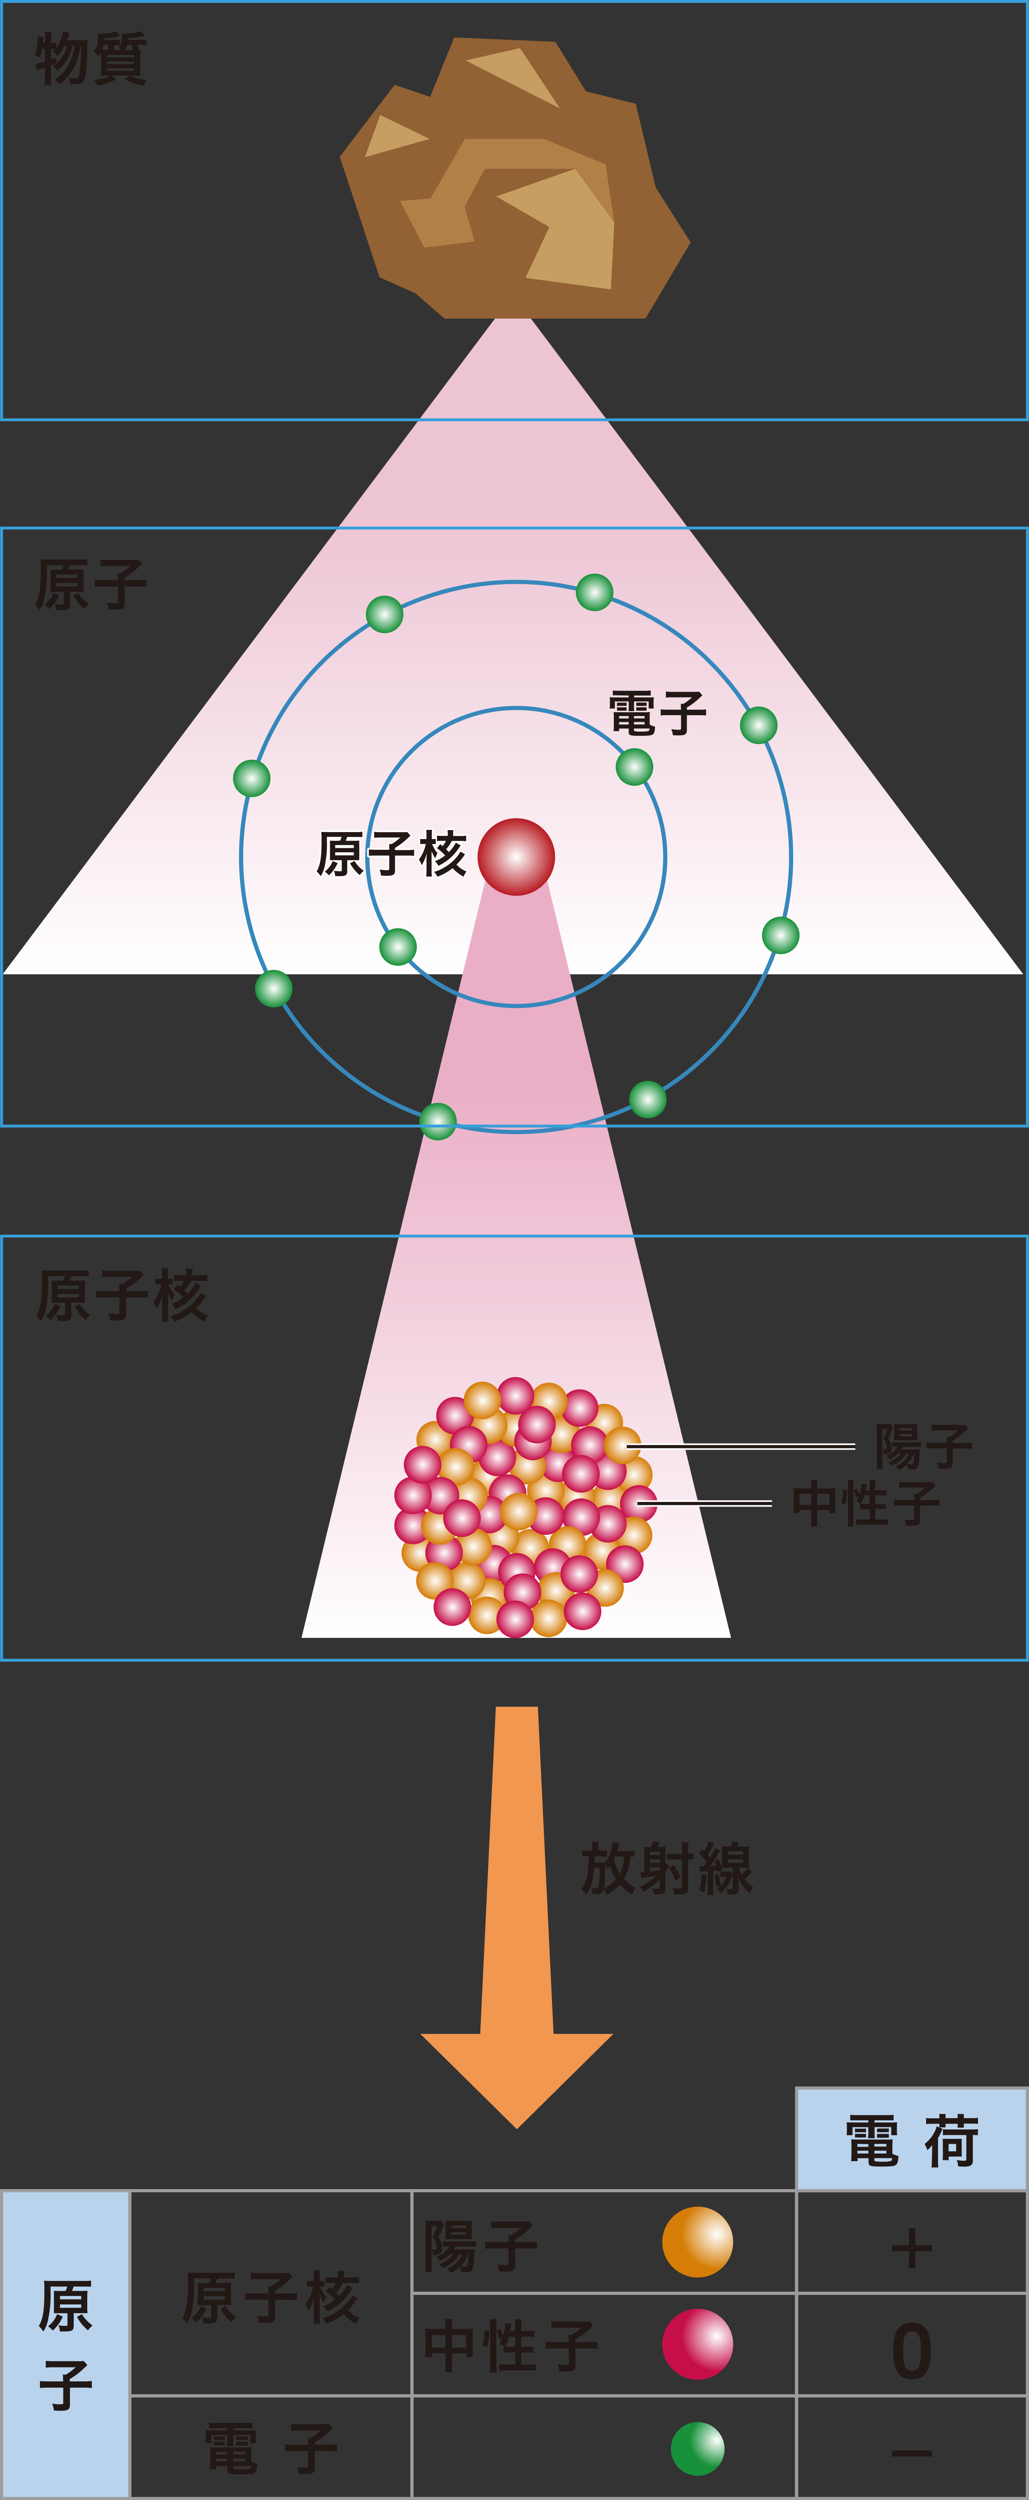 <svg id="レイヤー_1" data-name="レイヤー 1" xmlns="http://www.w3.org/2000/svg" xmlns:xlink="http://www.w3.org/1999/xlink" width="280.86" height="682.18" viewBox="0 0 280.86 682.18"><rect x="0" y="0" width="280.86" height="682.18" fill="#333333" stroke="none"/><defs><style>.cls-1,.cls-12,.cls-3,.cls-77,.cls-78,.cls-79,.cls-91{fill:none;}.cls-2{fill:#221815;}.cls-3,.cls-4{stroke:#9d9d9e;stroke-width:0.86px;}.cls-4{fill:#b9d3ed;}.cls-5{fill:url(#radial-gradient);}.cls-6{fill:url(#radial-gradient-2);}.cls-7{fill:url(#radial-gradient-3);}.cls-8{clip-path:url(#clip-path);}.cls-9{fill:url(#linear-gradient);}.cls-10{fill:url(#linear-gradient-2);}.cls-11{fill:#f1974f;}.cls-12{stroke:#379fd9;stroke-width:0.78px;}.cls-12,.cls-77,.cls-78,.cls-79{stroke-miterlimit:10;}.cls-13{fill:url(#radial-gradient-4);}.cls-14{fill:url(#radial-gradient-5);}.cls-15{fill:url(#radial-gradient-6);}.cls-16{fill:url(#radial-gradient-7);}.cls-17{fill:url(#radial-gradient-8);}.cls-18{fill:url(#radial-gradient-9);}.cls-19{fill:url(#radial-gradient-10);}.cls-20{fill:url(#radial-gradient-11);}.cls-21{fill:url(#radial-gradient-12);}.cls-22{fill:url(#radial-gradient-13);}.cls-23{fill:url(#radial-gradient-14);}.cls-24{fill:url(#radial-gradient-15);}.cls-25{fill:url(#radial-gradient-16);}.cls-26{fill:url(#radial-gradient-17);}.cls-27{fill:url(#radial-gradient-18);}.cls-28{fill:url(#radial-gradient-19);}.cls-29{fill:url(#radial-gradient-20);}.cls-30{fill:url(#radial-gradient-21);}.cls-31{fill:url(#radial-gradient-22);}.cls-32{fill:url(#radial-gradient-23);}.cls-33{fill:url(#radial-gradient-24);}.cls-34{fill:url(#radial-gradient-25);}.cls-35{fill:url(#radial-gradient-26);}.cls-36{fill:url(#radial-gradient-27);}.cls-37{fill:url(#radial-gradient-28);}.cls-38{fill:url(#radial-gradient-29);}.cls-39{fill:url(#radial-gradient-30);}.cls-40{fill:url(#radial-gradient-31);}.cls-41{fill:url(#radial-gradient-32);}.cls-42{fill:url(#radial-gradient-33);}.cls-43{fill:url(#radial-gradient-34);}.cls-44{fill:url(#radial-gradient-35);}.cls-45{fill:url(#radial-gradient-36);}.cls-46{fill:url(#radial-gradient-37);}.cls-47{fill:url(#radial-gradient-38);}.cls-48{fill:url(#radial-gradient-39);}.cls-49{fill:url(#radial-gradient-40);}.cls-50{fill:url(#radial-gradient-41);}.cls-51{fill:url(#radial-gradient-42);}.cls-52{fill:url(#radial-gradient-43);}.cls-53{fill:url(#radial-gradient-44);}.cls-54{fill:url(#radial-gradient-45);}.cls-55{fill:url(#radial-gradient-46);}.cls-56{fill:url(#radial-gradient-47);}.cls-57{fill:url(#radial-gradient-48);}.cls-58{fill:url(#radial-gradient-49);}.cls-59{fill:url(#radial-gradient-50);}.cls-60{fill:url(#radial-gradient-51);}.cls-61{fill:url(#radial-gradient-52);}.cls-62{fill:url(#radial-gradient-53);}.cls-63{fill:url(#radial-gradient-54);}.cls-64{fill:url(#radial-gradient-55);}.cls-65{fill:url(#radial-gradient-56);}.cls-66{fill:url(#radial-gradient-57);}.cls-67{fill:url(#radial-gradient-58);}.cls-68{fill:url(#radial-gradient-59);}.cls-69{fill:url(#radial-gradient-60);}.cls-70{fill:url(#radial-gradient-61);}.cls-71{fill:url(#radial-gradient-62);}.cls-72{fill:url(#radial-gradient-63);}.cls-73{fill:url(#radial-gradient-64);}.cls-74{fill:url(#radial-gradient-65);}.cls-75{fill:url(#radial-gradient-66);}.cls-76{fill:url(#radial-gradient-67);}.cls-77,.cls-91{stroke:#fff;}.cls-77{stroke-width:1.76px;}.cls-78{stroke:#231815;stroke-width:0.86px;}.cls-79{stroke:#3688bc;stroke-width:1.14px;}.cls-80{fill:url(#radial-gradient-68);}.cls-81{fill:url(#radial-gradient-69);}.cls-82{fill:url(#radial-gradient-70);}.cls-83{fill:url(#radial-gradient-71);}.cls-84{fill:url(#radial-gradient-72);}.cls-85{fill:url(#radial-gradient-73);}.cls-86{fill:url(#radial-gradient-74);}.cls-87{fill:url(#radial-gradient-75);}.cls-88{fill:url(#radial-gradient-76);}.cls-89{fill:url(#radial-gradient-77);}.cls-90{fill:url(#radial-gradient-78);}.cls-91{stroke-linecap:round;stroke-linejoin:round;stroke-width:0.93px;}.cls-92{fill:#231815;}.cls-93{fill:#926134;}.cls-94{fill:#b18046;}.cls-95{fill:#c69e62;}</style><radialGradient id="radial-gradient" cx="-1923.26" cy="862.38" r="5.68" gradientTransform="translate(3622.26 -749.36) scale(1.7 1.7)" gradientUnits="userSpaceOnUse"><stop offset="0" stop-color="#fff"/><stop offset="1" stop-color="#c60e48"/></radialGradient><radialGradient id="radial-gradient-2" cx="-1923.26" cy="845.98" r="5.68" gradientTransform="translate(3622.26 -749.36) scale(1.7 1.7)" gradientUnits="userSpaceOnUse"><stop offset="0" stop-color="#fff"/><stop offset="1" stop-color="#d57d07"/></radialGradient><radialGradient id="radial-gradient-3" cx="-1923.26" cy="878.81" r="4.3" gradientTransform="translate(3622.26 -748.92) scale(1.7 1.7)" gradientUnits="userSpaceOnUse"><stop offset="0" stop-color="#fff"/><stop offset="1" stop-color="#19913b"/></radialGradient><clipPath id="clip-path" transform="translate(-157.07 -79.21)"><rect class="cls-1" x="157.5" y="164.37" width="280" height="239.16"/></clipPath><linearGradient id="linear-gradient" x1="-1180.53" y1="-735.46" x2="-1000.57" y2="-735.46" gradientTransform="translate(-595.46 1266.41) rotate(90)" gradientUnits="userSpaceOnUse"><stop offset="0.31" stop-color="#edc4d4"/><stop offset="1" stop-color="#fff"/></linearGradient><linearGradient id="linear-gradient-2" x1="-1036.9" y1="-736.37" x2="-819.49" y2="-736.37" gradientTransform="translate(-595.46 1266.41) rotate(90)" gradientUnits="userSpaceOnUse"><stop offset="0.31" stop-color="#eaafc7"/><stop offset="1" stop-color="#fff"/></linearGradient><radialGradient id="radial-gradient-4" cx="-857.2" cy="-761.79" r="5.11" gradientTransform="translate(-438.14 1345.62) rotate(90)" xlink:href="#radial-gradient-2"/><radialGradient id="radial-gradient-5" cx="-863.97" cy="-768.29" r="5.11" gradientTransform="translate(-438.14 1345.62) rotate(90)" xlink:href="#radial-gradient-2"/><radialGradient id="radial-gradient-6" cx="-857.93" cy="-752.59" r="5.11" gradientTransform="translate(-438.14 1345.62) rotate(90)" xlink:href="#radial-gradient-2"/><radialGradient id="radial-gradient-7" cx="-859.73" cy="-744.29" r="5.11" gradientTransform="translate(-438.14 1345.62) rotate(90)" xlink:href="#radial-gradient-2"/><radialGradient id="radial-gradient-8" cx="-867.13" cy="-747.63" r="5.11" gradientTransform="translate(-438.14 1345.62) rotate(90)" xlink:href="#radial-gradient"/><radialGradient id="radial-gradient-9" cx="-878.22" cy="-760.17" r="5.11" gradientTransform="translate(-438.14 1345.62) rotate(90)" xlink:href="#radial-gradient-2"/><radialGradient id="radial-gradient-10" cx="-875.07" cy="-748.62" r="5.11" gradientTransform="translate(-438.14 1345.62) rotate(90)" xlink:href="#radial-gradient-2"/><radialGradient id="radial-gradient-11" cx="-873.53" cy="-714.06" r="5.11" gradientTransform="translate(-438.14 1345.62) rotate(90)" xlink:href="#radial-gradient-2"/><radialGradient id="radial-gradient-12" cx="-866.5" cy="-739.23" r="5.11" gradientTransform="translate(-438.14 1345.62) rotate(90)" xlink:href="#radial-gradient-2"/><radialGradient id="radial-gradient-13" cx="-863.52" cy="-728.5" r="5.11" gradientTransform="translate(-438.14 1345.62) rotate(90)" xlink:href="#radial-gradient-2"/><radialGradient id="radial-gradient-14" cx="-844.03" cy="-740.05" r="5.11" gradientTransform="translate(-438.14 1345.62) rotate(90)" xlink:href="#radial-gradient-2"/><radialGradient id="radial-gradient-15" cx="-846.92" cy="-731.93" r="5.11" gradientTransform="translate(-438.14 1345.62) rotate(90)" xlink:href="#radial-gradient-2"/><radialGradient id="radial-gradient-16" cx="-839.7" cy="-730.03" r="5.11" gradientTransform="translate(-438.14 1345.62) rotate(90)" xlink:href="#radial-gradient"/><radialGradient id="radial-gradient-17" cx="-830.68" cy="-728.86" r="5.11" gradientTransform="translate(-438.14 1345.62) rotate(90)" xlink:href="#radial-gradient-2"/><radialGradient id="radial-gradient-18" cx="-825.63" cy="-728.23" r="5.12" gradientTransform="translate(-438.14 1345.62) rotate(90)" xlink:href="#radial-gradient-2"/><radialGradient id="radial-gradient-19" cx="-842.63" cy="-710" r="5.11" gradientTransform="translate(-438.14 1345.62) rotate(90)" xlink:href="#radial-gradient-2"/><radialGradient id="radial-gradient-20" cx="-859.01" cy="-733.82" r="5.11" gradientTransform="translate(-438.14 1345.62) rotate(90)" xlink:href="#radial-gradient"/><radialGradient id="radial-gradient-21" cx="-864.96" cy="-761.16" r="5.11" gradientTransform="translate(-438.14 1345.62) rotate(90)" xlink:href="#radial-gradient"/><radialGradient id="radial-gradient-22" cx="-872.09" cy="-756.29" r="5.11" gradientTransform="translate(-438.14 1345.62) rotate(90)" xlink:href="#radial-gradient"/><radialGradient id="radial-gradient-23" cx="-864.24" cy="-753.85" r="5.11" gradientTransform="translate(-438.14 1345.62) rotate(90)" xlink:href="#radial-gradient"/><radialGradient id="radial-gradient-24" cx="-882.19" cy="-753.49" r="5.11" gradientTransform="translate(-438.14 1345.62) rotate(90)" xlink:href="#radial-gradient"/><radialGradient id="radial-gradient-25" cx="-884" cy="-745.1" r="5.11" gradientTransform="translate(-438.14 1345.62) rotate(90)" xlink:href="#radial-gradient-2"/><radialGradient id="radial-gradient-26" cx="-856.03" cy="-769.64" r="5.12" gradientTransform="translate(-438.14 1345.62) rotate(90)" xlink:href="#radial-gradient"/><radialGradient id="radial-gradient-27" cx="-853.14" cy="-728.77" r="5.12" gradientTransform="translate(-438.14 1345.62) rotate(90)" xlink:href="#radial-gradient"/><radialGradient id="radial-gradient-28" cx="-868.75" cy="-731.02" r="5.11" gradientTransform="translate(-438.14 1345.62) rotate(90)" xlink:href="#radial-gradient"/><radialGradient id="radial-gradient-29" cx="-876.78" cy="-736.08" r="5.11" gradientTransform="translate(-438.14 1345.62) rotate(90)" xlink:href="#radial-gradient-2"/><radialGradient id="radial-gradient-30" cx="-877.5" cy="-728.68" r="5.11" gradientTransform="translate(-438.14 1345.62) rotate(90)" xlink:href="#radial-gradient-2"/><radialGradient id="radial-gradient-31" cx="-858.2" cy="-723.18" r="5.11" gradientTransform="translate(-438.14 1345.62) rotate(90)" xlink:href="#radial-gradient-2"/><radialGradient id="radial-gradient-32" cx="-873.08" cy="-740.77" r="5.11" gradientTransform="translate(-438.14 1345.62) rotate(90)" xlink:href="#radial-gradient"/><radialGradient id="radial-gradient-33" cx="-877.68" cy="-741.85" r="5.11" gradientTransform="translate(-438.14 1345.62) rotate(90)" xlink:href="#radial-gradient"/><radialGradient id="radial-gradient-34" cx="-885.53" cy="-735.99" r="5.11" gradientTransform="translate(-438.14 1345.62) rotate(90)" xlink:href="#radial-gradient"/><radialGradient id="radial-gradient-35" cx="-880.12" cy="-719.48" r="5.11" gradientTransform="translate(-438.14 1345.62) rotate(90)" xlink:href="#radial-gradient"/><radialGradient id="radial-gradient-36" cx="-872.18" cy="-723.18" r="5.11" gradientTransform="translate(-438.14 1345.62) rotate(90)" xlink:href="#radial-gradient"/><radialGradient id="radial-gradient-37" cx="-866.14" cy="-719.66" r="5.12" gradientTransform="translate(-438.14 1345.62) rotate(90)" xlink:href="#radial-gradient-2"/><radialGradient id="radial-gradient-38" cx="-835.1" cy="-722.72" r="5.11" gradientTransform="translate(-438.14 1345.62) rotate(90)" xlink:href="#radial-gradient-2"/><radialGradient id="radial-gradient-39" cx="-844.39" cy="-724.44" r="5.11" gradientTransform="translate(-438.14 1345.62) rotate(90)" xlink:href="#radial-gradient-2"/><radialGradient id="radial-gradient-40" cx="-850.17" cy="-708.02" r="5.11" gradientTransform="translate(-438.14 1345.62) rotate(90)" xlink:href="#radial-gradient"/><radialGradient id="radial-gradient-41" cx="-842.68" cy="-716.5" r="5.11" gradientTransform="translate(-438.14 1345.62) rotate(90)" xlink:href="#radial-gradient"/><radialGradient id="radial-gradient-42" cx="-835.06" cy="-714" r="5.12" gradientTransform="translate(-438.14 1345.62) rotate(90)" xlink:href="#radial-gradient-2"/><radialGradient id="radial-gradient-43" cx="-827.88" cy="-718.75" r="5.11" gradientTransform="translate(-438.14 1345.62) rotate(90)" xlink:href="#radial-gradient"/><radialGradient id="radial-gradient-44" cx="-850.03" cy="-715.32" r="5.11" gradientTransform="translate(-438.14 1345.62) rotate(90)" xlink:href="#radial-gradient-2"/><radialGradient id="radial-gradient-45" cx="-858.29" cy="-715.51" r="5.11" gradientTransform="translate(-438.14 1345.62) rotate(90)" xlink:href="#radial-gradient"/><radialGradient id="radial-gradient-46" cx="-858.38" cy="-708.02" r="5.11" gradientTransform="translate(-438.14 1345.62) rotate(90)" xlink:href="#radial-gradient"/><radialGradient id="radial-gradient-47" cx="-866.77" cy="-710.63" r="5.11" gradientTransform="translate(-438.14 1345.62) rotate(90)" xlink:href="#radial-gradient"/><radialGradient id="radial-gradient-48" cx="-852.15" cy="-721.37" r="5.11" gradientTransform="translate(-438.14 1345.62) rotate(90)" xlink:href="#radial-gradient"/><radialGradient id="radial-gradient-49" cx="-884.27" cy="-726.96" r="5.11" gradientTransform="translate(-438.14 1345.62) rotate(90)" xlink:href="#radial-gradient-2"/><radialGradient id="radial-gradient-50" cx="-872" cy="-765.22" r="5.11" gradientTransform="translate(-438.14 1345.62) rotate(90)" xlink:href="#radial-gradient-2"/><radialGradient id="radial-gradient-51" cx="-843.22" cy="-759.63" r="5.11" gradientTransform="translate(-438.14 1345.62) rotate(90)" xlink:href="#radial-gradient-2"/><radialGradient id="radial-gradient-52" cx="-847.46" cy="-768.2" r="5.11" gradientTransform="translate(-438.14 1345.62) rotate(90)" xlink:href="#radial-gradient-2"/><radialGradient id="radial-gradient-53" cx="-850.62" cy="-761.25" r="5.11" gradientTransform="translate(-438.14 1345.62) rotate(90)" xlink:href="#radial-gradient"/><radialGradient id="radial-gradient-54" cx="-852.42" cy="-753.94" r="5.11" gradientTransform="translate(-438.14 1345.62) rotate(90)" xlink:href="#radial-gradient"/><radialGradient id="radial-gradient-55" cx="-844.84" cy="-750.24" r="5.11" gradientTransform="translate(-438.14 1345.62) rotate(90)" xlink:href="#radial-gradient-2"/><radialGradient id="radial-gradient-56" cx="-852.78" cy="-744.2" r="5.11" gradientTransform="translate(-438.14 1345.62) rotate(90)" xlink:href="#radial-gradient"/><radialGradient id="radial-gradient-57" cx="-838.8" cy="-746.18" r="5.11" gradientTransform="translate(-438.14 1345.62) rotate(90)" xlink:href="#radial-gradient"/><radialGradient id="radial-gradient-58" cx="-837.54" cy="-736.35" r="5.11" gradientTransform="translate(-438.14 1345.62) rotate(90)" xlink:href="#radial-gradient"/><radialGradient id="radial-gradient-59" cx="-832.3" cy="-746.99" r="5.11" gradientTransform="translate(-438.14 1345.62) rotate(90)" xlink:href="#radial-gradient-2"/><radialGradient id="radial-gradient-60" cx="-824.82" cy="-745.01" r="5.11" gradientTransform="translate(-438.14 1345.62) rotate(90)" xlink:href="#radial-gradient-2"/><radialGradient id="radial-gradient-61" cx="-839.61" cy="-765.85" r="5.11" gradientTransform="translate(-438.14 1345.62) rotate(90)" xlink:href="#radial-gradient"/><radialGradient id="radial-gradient-62" cx="-833.12" cy="-760.44" r="5.11" gradientTransform="translate(-438.14 1345.62) rotate(90)" xlink:href="#radial-gradient-2"/><radialGradient id="radial-gradient-63" cx="-836.9" cy="-753.4" r="5.11" gradientTransform="translate(-438.14 1345.62) rotate(90)" xlink:href="#radial-gradient"/><radialGradient id="radial-gradient-64" cx="-826.71" cy="-754.3" r="5.12" gradientTransform="translate(-438.14 1345.62) rotate(90)" xlink:href="#radial-gradient"/><radialGradient id="radial-gradient-65" cx="-831.94" cy="-737.88" r="5.11" gradientTransform="translate(-438.14 1345.62) rotate(90)" xlink:href="#radial-gradient"/><radialGradient id="radial-gradient-66" cx="-824.55" cy="-735.9" r="5.11" gradientTransform="translate(-438.14 1345.62) rotate(90)" xlink:href="#radial-gradient"/><radialGradient id="radial-gradient-67" cx="-853.96" cy="-736.89" r="5.11" gradientTransform="translate(-438.14 1345.62) rotate(90)" xlink:href="#radial-gradient-2"/><radialGradient id="radial-gradient-68" cx="-1068.49" cy="-802.57" r="5.11" gradientTransform="translate(-438.39 1345.62) rotate(90)" xlink:href="#radial-gradient-3"/><radialGradient id="radial-gradient-69" cx="-1104.77" cy="-757.78" r="5.12" gradientTransform="translate(-438.39 1345.62) rotate(90)" xlink:href="#radial-gradient-3"/><radialGradient id="radial-gradient-70" cx="-1098.76" cy="-700.45" r="5.12" gradientTransform="translate(-438.39 1345.62) rotate(90)" xlink:href="#radial-gradient-3"/><radialGradient id="radial-gradient-71" cx="-1053.97" cy="-664.17" r="5.12" gradientTransform="translate(-438.39 1345.62) rotate(90)" xlink:href="#radial-gradient-3"/><radialGradient id="radial-gradient-72" cx="-996.65" cy="-670.19" r="5.12" gradientTransform="translate(-438.39 1345.62) rotate(90)" xlink:href="#radial-gradient-3"/><radialGradient id="radial-gradient-73" cx="-960.37" cy="-714.97" r="5.12" gradientTransform="translate(-438.39 1345.62) rotate(90)" xlink:href="#radial-gradient-3"/><radialGradient id="radial-gradient-74" cx="-966.38" cy="-772.3" r="5.12" gradientTransform="translate(-438.39 1345.62) rotate(90)" xlink:href="#radial-gradient-3"/><radialGradient id="radial-gradient-75" cx="-1011.16" cy="-808.58" r="5.12" gradientTransform="translate(-438.39 1345.62) rotate(90)" xlink:href="#radial-gradient-3"/><radialGradient id="radial-gradient-76" cx="-1057.12" cy="-768.64" r="5.11" gradientTransform="translate(-438.39 1345.62) rotate(90)" xlink:href="#radial-gradient-3"/><radialGradient id="radial-gradient-77" cx="-1008.01" cy="-704.11" r="5.11" gradientTransform="translate(-438.39 1345.62) rotate(90)" xlink:href="#radial-gradient-3"/><radialGradient id="radial-gradient-78" cx="-1032.57" cy="-736.38" r="10.58" gradientTransform="translate(-438.39 1345.62) rotate(90)" gradientUnits="userSpaceOnUse"><stop offset="0" stop-color="#fff"/><stop offset="1" stop-color="#b71c22"/></radialGradient></defs><path class="cls-2" d="M330.21,585.82c-.33,0-.48-.05-1.12-.07a12.65,12.65,0,0,1-1.71,6.17,10.79,10.79,0,0,0,3.18,2.45,6.29,6.29,0,0,0-.94,1.79,12.42,12.42,0,0,1-3.32-2.79,12.91,12.91,0,0,1-3.61,2.85,5.34,5.34,0,0,0-.9-1.49c-.3,1.06-.69,1.32-2,1.32-.24,0-.57,0-1-.07a5.52,5.52,0,0,0-.31-1.66,5,5,0,0,0,1.08.14c.6,0,.73-.08.84-.48a23.45,23.45,0,0,0,.31-5.09h-1.51c-.32,3.86-.86,5.68-2.19,7.38a4.93,4.93,0,0,0-1.23-1.52,8.47,8.47,0,0,0,1.68-4.58,32.42,32.42,0,0,0,.27-4.45h-.25a10.64,10.64,0,0,0-1.46.07v-1.68a9.07,9.07,0,0,0,1.62.09h1.07v-1a7.06,7.06,0,0,0-.1-1.39h1.89a6.71,6.71,0,0,0-.1,1.38v1h.88a9,9,0,0,0,1.49-.08v1.65c-.49,0-1,0-1.44,0h-1.95c0,.77-.06,1.32-.08,1.65H321a7.76,7.76,0,0,0,1.27,0v.12a11.2,11.2,0,0,0,1.68-3.75,9.22,9.22,0,0,0,.35-1.94l1.78.28a3,3,0,0,0-.16.64c-.08.3-.31,1.15-.43,1.56h3.05a15.34,15.34,0,0,0,1.7-.08Zm-5,6.1a13.93,13.93,0,0,1-1.57-3.59c-.21.29-.31.45-.63.88a5.35,5.35,0,0,0-.81-1.09c0,1.49,0,2.48,0,3a21.1,21.1,0,0,1-.3,3.44A9.73,9.73,0,0,0,325.22,591.92Zm-.28-6.17c-.16.4-.19.45-.3.72a11.67,11.67,0,0,0,1.62,4,10.77,10.77,0,0,0,1.18-4.68Z" transform="translate(-157.07 -79.21)"/><path class="cls-2" d="M337.15,592a18.73,18.73,0,0,1-4.53,3.48,4.74,4.74,0,0,0-.91-1.46,14.89,14.89,0,0,0,4.42-3c-.71.14-.71.14-3.17.5a6.31,6.31,0,0,0-.88.17l-.2-1.63h.34c.16,0,.27,0,.72,0v-5.32a9.89,9.89,0,0,0-.08-1.61,13.47,13.47,0,0,0,1.38.06h.54a6.41,6.41,0,0,0,.55-1.59l1.76.26-.23.48-.17.4c-.08.16-.12.26-.21.45h1a11,11,0,0,0,1.28-.06,10,10,0,0,0-.08,1.5v2.93l1.06.8a1.59,1.59,0,0,0-.27.42c-.08.16-.63,1-.79,1.29v4.5c0,1.23-.36,1.52-2,1.52-.37,0-.77,0-1.2-.05a3.51,3.51,0,0,0-.4-1.58,14.38,14.38,0,0,0,1.65.11c.32,0,.4-.06.4-.27Zm0-7.49h-2.69v.87h2.69Zm-2.69,3h2.69v-.93h-2.69Zm0,2.35a25.77,25.77,0,0,0,2.69-.33v-.79h-2.69Zm8.74-6a19,19,0,0,0-.09-1.94H345a15.52,15.52,0,0,0-.1,2v1.12a8.27,8.27,0,0,0,1.46-.1v1.7a14.55,14.55,0,0,0-1.46-.07v7.75c0,1.49-.43,1.82-2.4,1.82a13.26,13.26,0,0,1-1.42-.06,4.62,4.62,0,0,0-.42-1.7,11.74,11.74,0,0,0,1.68.15c.72,0,.88-.07.88-.39V586.6h-2.37a10.83,10.83,0,0,0-1.66.1V585a12.11,12.11,0,0,0,1.65.1h2.38Zm-1.84,8.55a11.85,11.85,0,0,0-1.68-3.54l1.28-.78a12.75,12.75,0,0,1,1.84,3.41Z" transform="translate(-157.07 -79.21)"/><path class="cls-2" d="M347.9,588.48a5.8,5.8,0,0,0,.74,0h.48c.4-.51.53-.67.88-1.16a19,19,0,0,0-2.13-2.33l.82-1.34.59.62a10.19,10.19,0,0,0,1.21-2.62l1.52.56a3.83,3.83,0,0,0-.35.66,24.14,24.14,0,0,1-1.42,2.48l.59.73a17.22,17.22,0,0,0,1.46-2.64l1.41.75c-.21.31-.32.47-.55.84-.94,1.48-1.54,2.35-2.34,3.39.92-.06,1.28-.08,1.72-.14a12.58,12.58,0,0,0-.45-1.25l1.15-.47a19.09,19.09,0,0,1,1,2.93l-1.23.55c-.05-.21-.05-.21-.1-.47l-1.15.15v4.94a8.88,8.88,0,0,0,.1,1.65h-1.7a11.22,11.22,0,0,0,.1-1.65v-4.83l-.63,0a11,11,0,0,0-1.55.12Zm2,2.3a18.56,18.56,0,0,1-.65,4.79l-1.32-.68a14.41,14.41,0,0,0,.61-4.27Zm3.33-.27a21,21,0,0,1,.53,3.12l-1.25.34a18.78,18.78,0,0,0-.4-3.17Zm1.36.82a4.76,4.76,0,0,0-.91.06v-1.57a4.61,4.61,0,0,0,1,.06h1.06a4.18,4.18,0,0,0,.73,0l.56.73c0,.16-.06.21-.12.42a9.91,9.91,0,0,1-1.28,2.77,10.37,10.37,0,0,1-1.81,2,4.16,4.16,0,0,0-1.08-1.25,6.84,6.84,0,0,0,2.58-3.21Zm4.15-2.52a6.89,6.89,0,0,0,.77,1.94,10.77,10.77,0,0,0,1.68-1.75l1.1,1a18.38,18.38,0,0,1-2,1.93,8.86,8.86,0,0,0,2.43,2.31,5,5,0,0,0-1,1.55,9.64,9.64,0,0,1-1.66-1.66,10.77,10.77,0,0,1-1.55-2.87c.09,1,.14,1.63.14,2.11l0,1.38c0,1-.5,1.38-1.86,1.38h-.11l-.4,0a4.79,4.79,0,0,1-.55,0,4.79,4.79,0,0,0-.41-1.58,6.65,6.65,0,0,0,1.28.13c.4,0,.49-.07.49-.37v-5.46H355.7c-.55,0-1.11,0-1.54.05,0-.38,0-.91,0-1.5v-2.84c0-.57,0-1.12,0-1.53a13.51,13.51,0,0,0,1.5.06h.9a7.94,7.94,0,0,0,.43-1.38l1.75.24c-.2.51-.29.76-.47,1.14H360a13.19,13.19,0,0,0,1.52-.06,13.17,13.17,0,0,0-.06,1.55v2.83a11.51,11.51,0,0,0,.06,1.49c-.43,0-1-.05-1.49-.05Zm-2.9-3.49h4.07v-1h-4.07Zm0,2.21h4.07v-1h-4.07Z" transform="translate(-157.07 -79.21)"/><rect class="cls-3" x="217.43" y="653.75" width="63" height="28"/><path class="cls-2" d="M411.48,749.49h-11v-1.64h11Z" transform="translate(-157.07 -79.21)"/><rect class="cls-3" x="217.43" y="625.75" width="63" height="28"/><path class="cls-2" d="M400.88,720.69c0-5.18,1.42-7.74,5.12-7.74s5.12,2.62,5.12,7.74-1.42,7.74-5.12,7.74S400.88,725.85,400.88,720.69Zm7.56,0c0-3.8-.62-5.44-2.44-5.44s-2.44,1.64-2.44,5.44.6,5.44,2.44,5.44S408.44,724.47,408.44,720.69Z" transform="translate(-157.07 -79.21)"/><rect class="cls-3" x="217.43" y="597.75" width="63" height="28"/><path class="cls-2" d="M405.15,687.21h1.76v4.64h4.6v1.64h-4.6v4.68h-1.76v-4.68h-4.6v-1.64h4.6Z" transform="translate(-157.07 -79.21)"/><rect class="cls-3" x="112.43" y="653.75" width="105" height="28"/><path class="cls-2" d="M215.78,741.76c-.68,0-1.11,0-1.64,0v-1.5a16.41,16.41,0,0,0,1.78.09h8.29a14.91,14.91,0,0,0,1.76-.09v1.5c-.51,0-.89,0-1.6,0h-3.62v.6H225a16.74,16.74,0,0,0,1.94-.07,9,9,0,0,0-.07,1.3v1a7.31,7.31,0,0,0,.08,1.23h-1.61v-2.2h-4.57v1.53a10.94,10.94,0,0,0,.07,1.49H219a10.33,10.33,0,0,0,.08-1.49v-1.53h-4.32v2.2h-1.62a6.63,6.63,0,0,0,.08-1.23v-1a9.6,9.6,0,0,0-.06-1.3,16.53,16.53,0,0,0,1.93.07h4v-.6Zm9.86,9.11a5.14,5.14,0,0,0,1.66.63c-.05,1.37-.22,2-.64,2.38s-1.34.5-4,.5c-3.08,0-3.54-.16-3.54-1.2V752.1h-3v.81h-1.76a11.06,11.06,0,0,0,.1-1.56v-2.89a13.57,13.57,0,0,0-.07-1.51,12.17,12.17,0,0,0,1.49.06h8.28a12.77,12.77,0,0,0,1.55-.06,12.42,12.42,0,0,0-.06,1.52ZM215.44,744a3.61,3.61,0,0,0,.82.05h1.39a5.05,5.05,0,0,0,.78-.05v1.06a5.35,5.35,0,0,0-.78-.05h-1.39a6.09,6.09,0,0,0-.82.05Zm0,1.46a3.61,3.61,0,0,0,.82,0h1.39a5.05,5.05,0,0,0,.78,0v1a5.21,5.21,0,0,0-.78,0h-1.39a6.21,6.21,0,0,0-.82,0Zm.66,2.73V749h3v-.74Zm0,1.86v.77h3v-.77Zm4.62-1.12H224v-.74h-3.27Zm0,1.89H224v-.77h-3.27Zm0,1.83a.25.25,0,0,0,.11.24,7.77,7.77,0,0,0,2.21.16,7.57,7.57,0,0,0,2.23-.2c.21-.09.25-.24.32-.77h-4.87Zm.74-8.65a5.74,5.74,0,0,0,.81,0h1.61c.36,0,.59,0,.8,0v1a3.7,3.7,0,0,0-.8,0h-1.61a5.82,5.82,0,0,0-.81,0Zm0,1.47a3.47,3.47,0,0,0,.81,0h1.61a4.27,4.27,0,0,0,.8,0v1.06a5.16,5.16,0,0,0-.8,0h-1.61a5.93,5.93,0,0,0-.81,0Z" transform="translate(-157.07 -79.21)"/><path class="cls-2" d="M241.2,745.56a10.35,10.35,0,0,0,0-1.19H242a14.29,14.29,0,0,0,2.66-2h-6.26a16.11,16.11,0,0,0-1.89.09V740.6a16.21,16.21,0,0,0,1.87.09h7.11a8.39,8.39,0,0,0,1.38-.06l1,1.13-1.49,1.4a22.2,22.2,0,0,1-3.34,2.43v.67h3.84a18.45,18.45,0,0,0,2.14-.09v1.9a19.57,19.57,0,0,0-2.13-.1H243v4.58c0,1.38-.53,1.73-2.61,1.73-.32,0-.63,0-1.76-.06a6.43,6.43,0,0,0-.48-1.88,15,15,0,0,0,2.27.18c.64,0,.75-.06.75-.4V748H237a20.56,20.56,0,0,0-2.13.1v-1.9a19.79,19.79,0,0,0,2.17.09h4.18Z" transform="translate(-157.07 -79.21)"/><path class="cls-2" d="M214.19,702.1a9.36,9.36,0,0,0,.43-1.2h-4.56v1.28a32.36,32.36,0,0,1-.79,8.3,10,10,0,0,1-1.18,2.7,8.51,8.51,0,0,0-1.24-1.5c1.17-2,1.53-4.28,1.53-9.56,0-1.57,0-2.21-.08-2.82a16.39,16.39,0,0,0,2,.08h8.9a14,14,0,0,0,1.92-.09V701a16.33,16.33,0,0,0-1.83-.07h-2.91a10.29,10.29,0,0,1-.47,1.2h2.65a13.4,13.4,0,0,0,1.6-.06,12.38,12.38,0,0,0-.07,1.52v3.09a11.61,11.61,0,0,0,.07,1.5c-.5,0-1,0-1.57,0h-2.2v3.45c0,1.25-.46,1.56-2.36,1.56-.42,0-.74,0-1.41,0a4.77,4.77,0,0,0-.39-1.68,12.61,12.61,0,0,0,1.86.16c.48,0,.59,0,.59-.3v-3.15h-2.11c-.56,0-1.09,0-1.57,0,0-.41.05-.86.05-1.55v-3c0-.72,0-1.07-.05-1.57a13.85,13.85,0,0,0,1.57.06Zm-.79,7a11,11,0,0,1-2.74,3.81,7.12,7.12,0,0,0-1.28-1.17,7.91,7.91,0,0,0,2.49-3.3Zm-.77-4.71h5.8v-.91h-5.8Zm0,2.31h5.8v-1h-5.8Zm6,1.74a9.83,9.83,0,0,0,2.88,3.06,7,7,0,0,0-1.23,1.36,12.27,12.27,0,0,1-3-3.68Z" transform="translate(-157.07 -79.21)"/><path class="cls-2" d="M230.28,704.28a10.06,10.06,0,0,0-.05-1.18h.82a14.38,14.38,0,0,0,2.66-2h-6.26a14,14,0,0,0-1.89.1v-1.86a15.94,15.94,0,0,0,1.87.1h7.11a8,8,0,0,0,1.38-.07l1,1.14c-.42.38-.42.38-1.49,1.39a21.52,21.52,0,0,1-3.34,2.43V705H236a18,18,0,0,0,2.14-.1v1.9a20,20,0,0,0-2.13-.09h-3.85v4.58c0,1.37-.53,1.72-2.61,1.72-.32,0-.63,0-1.76-.06a6.36,6.36,0,0,0-.48-1.87,14.92,14.92,0,0,0,2.27.17c.64,0,.75-.06.75-.4V706.7h-4.22a20.92,20.92,0,0,0-2.13.09v-1.9a19.32,19.32,0,0,0,2.17.1h4.18Z" transform="translate(-157.07 -79.21)"/><path class="cls-2" d="M244.41,703.13a4.16,4.16,0,0,0,.37.81,7.24,7.24,0,0,0,1.39,2,7.34,7.34,0,0,0-.72,1.62,10.12,10.12,0,0,1-1.11-2.24c0,1.15,0,1.66,0,2.16v3.89a16.56,16.56,0,0,0,.08,1.92h-1.76a14.33,14.33,0,0,0,.1-1.92v-3.24c0-.35,0-1.18.09-2.12a14.89,14.89,0,0,1-1.58,3.74,8.64,8.64,0,0,0-.86-1.78,13.33,13.33,0,0,0,2.16-4.86h-.72a4.57,4.57,0,0,0-1,.08v-1.67a4.48,4.48,0,0,0,1,.08h.89v-1.24a9.81,9.81,0,0,0-.08-1.64h1.76a11.53,11.53,0,0,0-.08,1.62v1.26h.37a4.22,4.22,0,0,0,.86-.06v1.62a5.37,5.37,0,0,0-.83,0Zm10.27,3.22c-.12.16-.12.17-.49.7a19,19,0,0,1-2.15,2.51,8.6,8.6,0,0,0,3.16,2.12,6.77,6.77,0,0,0-.92,1.61,11.61,11.61,0,0,1-3.45-2.66,16,16,0,0,1-4.76,2.68,5,5,0,0,0-1-1.51,12.36,12.36,0,0,0,3.31-1.45,14.49,14.49,0,0,0,3.76-3.19,8.62,8.62,0,0,0,1.11-1.7Zm-1.32-2.77a6.87,6.87,0,0,0-.56.78,15.29,15.29,0,0,1-6.44,5.57,5.8,5.8,0,0,0-1-1.44,11.11,11.11,0,0,0,3.15-1.78,13.91,13.91,0,0,0-2.56-2.25l1-1.22c.36.27.47.35.76.59a6.71,6.71,0,0,0,1-1.65h-1a12.65,12.65,0,0,0-1.74.08v-1.69a13.31,13.31,0,0,0,1.74.08h1.6v-.72a6.15,6.15,0,0,0-.08-1.09h1.84a6.9,6.9,0,0,0-.06,1.1v.71h2.32a12,12,0,0,0,1.76-.1v1.73a14.45,14.45,0,0,0-1.76-.1H250.6a12.28,12.28,0,0,1-1.79,2.61c.35.34.53.51.86.87a11.1,11.1,0,0,0,2.17-2.93Z" transform="translate(-157.07 -79.21)"/><rect class="cls-3" x="112.43" y="625.75" width="105" height="28"/><path class="cls-2" d="M278.64,713.75a9.83,9.83,0,0,0-.1-1.71h2a11.74,11.74,0,0,0-.1,1.64v1h4.29a10.43,10.43,0,0,0,1.43-.07,10.9,10.9,0,0,0-.07,1.38v4.79a11.38,11.38,0,0,0,.08,1.57h-1.85v-1h-3.88v3.19a11.93,11.93,0,0,0,.12,2h-2a12.9,12.9,0,0,0,.11-2v-3.19h-3.7v1h-1.85a12.35,12.35,0,0,0,.08-1.57V716a11.89,11.89,0,0,0-.07-1.38,11.3,11.3,0,0,0,1.41.07h4.13Zm-3.7,2.62v3.4h3.7v-3.4Zm9.37,3.4v-3.4h-3.88v3.4Z" transform="translate(-157.07 -79.21)"/><path class="cls-2" d="M288.77,719.17a14.12,14.12,0,0,0,.57-4.08l1.27.16a19.4,19.4,0,0,1-.6,4.41Zm2,7.38a19.43,19.43,0,0,0,.09-2V713.65a13.49,13.49,0,0,0-.09-1.66h1.87a10,10,0,0,0-.1,1.66V724.7a15.57,15.57,0,0,0,.1,1.85Zm6.91-11.28V713.7a13.55,13.55,0,0,0-.09-1.65h1.87a11.6,11.6,0,0,0-.1,1.65v1.57h1.86a9.88,9.88,0,0,0,1.71-.1v1.75a12.91,12.91,0,0,0-1.71-.1h-1.86v2.76h1.57a12.25,12.25,0,0,0,1.71-.08v1.68a14.6,14.6,0,0,0-1.72-.08h-1.56v3.31h2.15a12.47,12.47,0,0,0,1.82-.1v1.76a16,16,0,0,0-1.82-.09H295.2a16.14,16.14,0,0,0-1.84.09v-1.76a12.77,12.77,0,0,0,1.84.1h2.48V721.1h-1.41a16.36,16.36,0,0,0-1.73.08V719.5l.26,0a7.7,7.7,0,0,0-1.41-.88,7.6,7.6,0,0,0,.83-1.57l-.91.43a8.3,8.3,0,0,0-.72-2.34l1-.49a12.37,12.37,0,0,1,.74,2,13.47,13.47,0,0,0,.65-3.6l1.67.3a2.86,2.86,0,0,0-.11.56c0,.31-.15,1-.23,1.35ZM296,716.82a11.73,11.73,0,0,1-1.12,2.71c.35,0,.7.05,1.18.05h1.65v-2.76Z" transform="translate(-157.07 -79.21)"/><path class="cls-2" d="M312.29,717.56c0-.5,0-.82-.05-1.19h.82a14.25,14.25,0,0,0,2.65-2h-6.25a16.11,16.11,0,0,0-1.89.09V712.6a16.21,16.21,0,0,0,1.87.09h7.11a8.25,8.25,0,0,0,1.37-.06l1,1.13-1.49,1.4a21.84,21.84,0,0,1-3.35,2.43v.67H318a18.45,18.45,0,0,0,2.14-.09v1.9A19.57,19.57,0,0,0,318,720h-3.86v4.58c0,1.38-.52,1.73-2.61,1.73-.32,0-.62,0-1.76-.06a5.86,5.86,0,0,0-.48-1.88,15.17,15.17,0,0,0,2.28.18c.64,0,.75-.06.75-.4V720h-4.23a20.71,20.71,0,0,0-2.13.1v-1.9a20,20,0,0,0,2.18.09h4.18Z" transform="translate(-157.07 -79.21)"/><rect class="cls-3" x="112.43" y="597.75" width="105" height="28"/><rect class="cls-3" x="35.43" y="653.75" width="77" height="28"/><rect class="cls-3" x="35.43" y="597.75" width="77" height="56"/><rect class="cls-4" x="0.43" y="597.75" width="35" height="84"/><path class="cls-2" d="M273.26,686.79c0-.5,0-1.11-.06-1.65a11.58,11.58,0,0,0,1.26.05h1.73a8.38,8.38,0,0,0,1.35-.07l.78,1.07a11.8,11.8,0,0,0-.58,1.33,19.39,19.39,0,0,1-1,2,5.14,5.14,0,0,1,1,3.12c0,.83-.19,1.26-.72,1.57a3.3,3.3,0,0,1-1.58.32,1.11,1.11,0,0,1-.23,0,3.29,3.29,0,0,0-.3-1.58,2.84,2.84,0,0,0,.7.08c.55,0,.64-.12.64-.75a4.27,4.27,0,0,0-1.15-2.69,12.65,12.65,0,0,0,1.28-2.89h-1.52V697c0,.95,0,1.7.08,2.15h-1.82a18.54,18.54,0,0,0,.09-2.18Zm9.21,7.49a6.39,6.39,0,0,1-1.48,1.9,10.75,10.75,0,0,1-3.12,1.94A4.53,4.53,0,0,0,276.8,697a7.44,7.44,0,0,0,2.35-1.12,5.73,5.73,0,0,0,1.64-1.61h-.88a8.55,8.55,0,0,1-2.79,1.87,3.06,3.06,0,0,0-1-1.12,7.12,7.12,0,0,0,2.8-1.74,3.68,3.68,0,0,0,.77-1.11h-.64a5.46,5.46,0,0,0-1.09.07v-1.51a13.42,13.42,0,0,0,1.62.08h5.75a11.15,11.15,0,0,0,1.68-.08v1.51a14.38,14.38,0,0,0-1.68-.07H281.3a5.91,5.91,0,0,1-.42.82h4.37a13,13,0,0,0,1.39,0c0,.17-.06.77-.17,2.66a7.75,7.75,0,0,1-.53,2.93c-.29.43-.77.6-1.73.6-.32,0-.77,0-1.25-.06a4,4,0,0,0-.35-1.46,9.73,9.73,0,0,1-2.42,1.72,3.79,3.79,0,0,0-1.09-1.06A8.78,8.78,0,0,0,282,696.2a6.11,6.11,0,0,0,1.24-1.92Zm-2.41-4.12c-.59,0-1.08,0-1.44.05a12.46,12.46,0,0,0,.07-1.5v-2.13a11.44,11.44,0,0,0-.07-1.43,9.83,9.83,0,0,0,1.59.08h4a10.59,10.59,0,0,0,1.66-.08,12.59,12.59,0,0,0-.06,1.54v2a11.69,11.69,0,0,0,.06,1.49,13.66,13.66,0,0,0-1.42,0Zm.23-3h3.92v-.7h-3.92Zm0,1.84h3.92v-.7h-3.92Zm4.48,5.32a7.78,7.78,0,0,1-2.06,3.25,9.56,9.56,0,0,0,1.36.14c.49,0,.57-.14.72-1.1a18,18,0,0,0,.16-2.29Z" transform="translate(-157.07 -79.21)"/><path class="cls-2" d="M295.89,690.26c0-.5,0-.82-.05-1.18h.82a14.35,14.35,0,0,0,2.65-2h-6.25a14,14,0,0,0-1.89.1V685.3a16.21,16.21,0,0,0,1.87.09h7.11a8.25,8.25,0,0,0,1.37-.06l1,1.14c-.42.38-.42.38-1.49,1.39a21.19,21.19,0,0,1-3.35,2.43V691h3.84a18.53,18.53,0,0,0,2.15-.09v1.9a20,20,0,0,0-2.13-.09h-3.86v4.57c0,1.38-.52,1.73-2.61,1.73-.32,0-.62,0-1.76-.06a5.8,5.8,0,0,0-.48-1.87,16.46,16.46,0,0,0,2.28.17c.64,0,.75-.06.75-.4v-4.14h-4.23a21.06,21.06,0,0,0-2.13.09v-1.9a20,20,0,0,0,2.18.09h4.18Z" transform="translate(-157.07 -79.21)"/><rect class="cls-4" x="217.43" y="569.75" width="63" height="28"/><path class="cls-2" d="M390.77,657.76c-.67,0-1.1,0-1.63,0v-1.5a16.41,16.41,0,0,0,1.78.09h8.29a15,15,0,0,0,1.76-.09v1.5c-.51,0-.9,0-1.6,0h-3.62v.6H400a16.42,16.42,0,0,0,1.93-.07,11.1,11.1,0,0,0-.06,1.3v1a7.31,7.31,0,0,0,.08,1.23h-1.62v-2.2h-4.56v1.53a10.94,10.94,0,0,0,.07,1.49H394a10.33,10.33,0,0,0,.08-1.49v-1.53h-4.32v2.2h-1.62a7.62,7.62,0,0,0,.08-1.23v-1a11.58,11.58,0,0,0-.06-1.3,16.42,16.42,0,0,0,1.93.07h4v-.6Zm9.86,9.11a5.19,5.19,0,0,0,1.67.63c-.05,1.37-.23,2-.64,2.38s-1.35.5-4,.5c-3.07,0-3.53-.16-3.53-1.2V668.1h-3v.81h-1.76a12.79,12.79,0,0,0,.1-1.56v-2.89a13.57,13.57,0,0,0-.07-1.51,12.17,12.17,0,0,0,1.49.06h8.28a12.77,12.77,0,0,0,1.55-.06,12.07,12.07,0,0,0-.07,1.52ZM390.44,660a3.52,3.52,0,0,0,.81.05h1.4a5.15,5.15,0,0,0,.78-.05v1.06a5.56,5.56,0,0,0-.78-.05h-1.4a5.93,5.93,0,0,0-.81.05Zm0,1.46a3.52,3.52,0,0,0,.81,0h1.4a5.15,5.15,0,0,0,.78,0v1a5.21,5.21,0,0,0-.78,0h-1.4a6.14,6.14,0,0,0-.81,0Zm.65,2.73V665h3v-.74Zm0,1.86v.77h3v-.77Zm4.63-1.12H399v-.74h-3.27Zm0,1.89H399v-.77h-3.27Zm0,1.83a.25.25,0,0,0,.11.24,7.77,7.77,0,0,0,2.21.16,7.62,7.62,0,0,0,2.23-.2c.2-.09.25-.24.32-.77h-4.87Zm.74-8.65a5.74,5.74,0,0,0,.81,0h1.6c.37,0,.59,0,.8,0v1a3.6,3.6,0,0,0-.8,0h-1.6a5.71,5.71,0,0,0-.81,0Zm0,1.47a3.47,3.47,0,0,0,.81,0h1.6a4.21,4.21,0,0,0,.8,0v1.06a5.07,5.07,0,0,0-.8,0h-1.6a5.93,5.93,0,0,0-.81,0Z" transform="translate(-157.07 -79.21)"/><path class="cls-2" d="M411.48,666.2c0-.51,0-.93,0-1.68a7.17,7.17,0,0,1-1.3,1.39,7.31,7.31,0,0,0-.76-1.7,9.42,9.42,0,0,0,2.67-3.15,6.72,6.72,0,0,0,.64-1.65l1.62.67a2,2,0,0,0-.25.52,14.32,14.32,0,0,1-1,2v6.26a13,13,0,0,0,.09,1.76h-1.87a13.7,13.7,0,0,0,.1-1.76Zm2-9.36a4.18,4.18,0,0,0-.07-.8h1.75a4,4,0,0,0,0,.8v.33h3.31v-.33a4.25,4.25,0,0,0-.06-.8h1.74a4.85,4.85,0,0,0,0,.8v.33h2.12a13.69,13.69,0,0,0,1.73-.09v1.66a13.44,13.44,0,0,0-1.73-.08h-2.12V659a4.66,4.66,0,0,0,0,.77h-1.73a4.13,4.13,0,0,0,.05-.76v-.3h-3.31v.19a3.55,3.55,0,0,0,0,.79h-1.75a3.71,3.71,0,0,0,.07-.74v-.24h-1.92a15.22,15.22,0,0,0-1.72.08v-1.66a13.85,13.85,0,0,0,1.72.09h1.92Zm.88,11.78c0-.34.06-.74.06-1.2v-3.27a10.8,10.8,0,0,0-.05-1.33c.42,0,.67,0,1.35,0h2.54c.66,0,1,0,1.35,0a8.25,8.25,0,0,0-.05,1.28v2.44a6.49,6.49,0,0,0,.05,1.12,9.33,9.33,0,0,0-1.2,0H416v1Zm1.87-6.85a16.75,16.75,0,0,0-1.79.06v-1.65a12.82,12.82,0,0,0,1.8.08h5.94a16.79,16.79,0,0,0,1.81-.08v1.65a12.88,12.88,0,0,0-1.39-.06v6.93a1.49,1.49,0,0,1-.62,1.42,4.07,4.07,0,0,1-1.86.27c-.48,0-.9,0-1.51-.06a4.94,4.94,0,0,0-.4-1.71,15.46,15.46,0,0,0,2,.17c.51,0,.62-.08.62-.43v-6.59Zm-.26,4.45h2.07v-2H416Z" transform="translate(-157.07 -79.21)"/><path class="cls-2" d="M175,704.32a10.6,10.6,0,0,0,.43-1.2h-4.56v1.28a32.32,32.32,0,0,1-.79,8.29,9.86,9.86,0,0,1-1.18,2.7,8.88,8.88,0,0,0-1.24-1.5c1.17-2,1.52-4.28,1.52-9.56a25.55,25.55,0,0,0-.08-2.82,16.66,16.66,0,0,0,2,.08H180a14,14,0,0,0,1.92-.09v1.68a16.92,16.92,0,0,0-1.83-.06h-2.91a11.9,11.9,0,0,1-.47,1.2h2.64a13.06,13.06,0,0,0,1.61-.07,12.38,12.38,0,0,0-.07,1.52v3.09a11.79,11.79,0,0,0,.07,1.51c-.5,0-1,0-1.57,0h-2.2v3.46c0,1.24-.46,1.55-2.36,1.55l-1.41,0a4.66,4.66,0,0,0-.39-1.68,14.17,14.17,0,0,0,1.86.16c.48,0,.59,0,.59-.31v-3.15h-2.11c-.56,0-1.09,0-1.57,0,0-.42,0-.87,0-1.56v-3c0-.72,0-1.07,0-1.57a13.53,13.53,0,0,0,1.57.07Zm-.79,7a11.17,11.17,0,0,1-2.74,3.81,7.12,7.12,0,0,0-1.28-1.17,7.74,7.74,0,0,0,2.48-3.3Zm-.77-4.71h5.8v-.91h-5.8Zm0,2.31h5.8V708h-5.8Zm6,1.74a9.83,9.83,0,0,0,2.88,3.06,7.34,7.34,0,0,0-1.23,1.36,12.14,12.14,0,0,1-3-3.68Z" transform="translate(-157.07 -79.21)"/><path class="cls-2" d="M174.28,728.33c0-.49,0-.81-.05-1.18h.82a14.38,14.38,0,0,0,2.66-2h-6.26a14,14,0,0,0-1.89.1v-1.86a15.94,15.94,0,0,0,1.87.1h7.11a8,8,0,0,0,1.38-.07l1,1.14c-.42.38-.42.38-1.49,1.39a21.52,21.52,0,0,1-3.34,2.43V729H180a18,18,0,0,0,2.14-.1v1.91a17.31,17.31,0,0,0-2.13-.1h-3.85v4.58c0,1.37-.53,1.73-2.61,1.73-.32,0-.63,0-1.76-.07a6.36,6.36,0,0,0-.48-1.87,14.92,14.92,0,0,0,2.27.17c.64,0,.75-.06.75-.39v-4.15h-4.22a18.09,18.09,0,0,0-2.13.1v-1.91a19.18,19.18,0,0,0,2.17.1h4.18Z" transform="translate(-157.07 -79.21)"/><path class="cls-5" d="M357.19,718.87a9.68,9.68,0,1,1-9.67-9.67A9.66,9.66,0,0,1,357.19,718.87Z" transform="translate(-157.07 -79.21)"/><path class="cls-6" d="M357.18,691a9.67,9.67,0,1,1-9.66-9.68A9.66,9.66,0,0,1,357.18,691Z" transform="translate(-157.07 -79.21)"/><path class="cls-7" d="M342.34,752.61a7.32,7.32,0,1,1,10.34,0A7.32,7.32,0,0,1,342.34,752.61Z" transform="translate(-157.07 -79.21)"/><g class="cls-8"><polygon class="cls-9" points="144.12 85.88 135.89 85.88 0.73 265.84 279.28 265.84 144.12 85.88"/></g><polygon class="cls-10" points="146.75 229.51 135.07 229.51 82.29 446.91 199.54 446.91 146.75 229.51"/><polygon class="cls-11" points="141.08 580.99 167.43 554.97 151.09 554.97 146.81 465.7 135.34 465.7 131.07 554.97 114.73 554.97 141.08 580.99"/><rect class="cls-12" x="0.43" y="337.28" width="280" height="115.73"/><path class="cls-13" d="M323.58,493.53a5.12,5.12,0,1,1,5.11-5.12A5.12,5.12,0,0,1,323.58,493.53Z" transform="translate(-157.07 -79.21)"/><path class="cls-14" d="M330.07,486.76a5.12,5.12,0,1,1,5.12-5.11A5.11,5.11,0,0,1,330.07,486.76Z" transform="translate(-157.07 -79.21)"/><path class="cls-15" d="M314.38,492.81a5.12,5.12,0,1,1,5.11-5.12A5.12,5.12,0,0,1,314.38,492.81Z" transform="translate(-157.07 -79.21)"/><path class="cls-16" d="M306.08,491a5.12,5.12,0,1,1,5.11-5.11A5.11,5.11,0,0,1,306.08,491Z" transform="translate(-157.07 -79.21)"/><path class="cls-17" d="M309.41,483.6a5.11,5.11,0,1,1,5.12-5.11A5.11,5.11,0,0,1,309.41,483.6Z" transform="translate(-157.07 -79.21)"/><path class="cls-18" d="M322,472.51a5.12,5.12,0,1,1,5.12-5.12A5.11,5.11,0,0,1,322,472.51Z" transform="translate(-157.07 -79.21)"/><path class="cls-19" d="M310.41,475.66a5.11,5.11,0,1,1,5.11-5.11A5.11,5.11,0,0,1,310.41,475.66Z" transform="translate(-157.07 -79.21)"/><path class="cls-20" d="M275.85,477.2a5.12,5.12,0,1,1,5.12-5.12A5.11,5.11,0,0,1,275.85,477.2Z" transform="translate(-157.07 -79.21)"/><path class="cls-21" d="M301,484.24a5.12,5.12,0,1,1,5.12-5.12A5.11,5.11,0,0,1,301,484.24Z" transform="translate(-157.07 -79.21)"/><path class="cls-22" d="M290.29,487.21a5.11,5.11,0,1,1,5.11-5.11A5.11,5.11,0,0,1,290.29,487.21Z" transform="translate(-157.07 -79.21)"/><path class="cls-23" d="M301.84,506.7a5.12,5.12,0,1,1,5.11-5.12A5.12,5.12,0,0,1,301.84,506.7Z" transform="translate(-157.07 -79.21)"/><path class="cls-24" d="M293.72,503.81a5.11,5.11,0,1,1,5.11-5.11A5.11,5.11,0,0,1,293.72,503.81Z" transform="translate(-157.07 -79.21)"/><path class="cls-25" d="M291.82,511a5.12,5.12,0,1,1,5.12-5.11A5.11,5.11,0,0,1,291.82,511Z" transform="translate(-157.07 -79.21)"/><path class="cls-26" d="M290.65,520.05a5.12,5.12,0,1,1,5.11-5.11A5.11,5.11,0,0,1,290.65,520.05Z" transform="translate(-157.07 -79.21)"/><path class="cls-27" d="M290,525.1a5.12,5.12,0,1,1,5.11-5.11A5.11,5.11,0,0,1,290,525.1Z" transform="translate(-157.07 -79.21)"/><path class="cls-28" d="M271.79,508.1A5.12,5.12,0,1,1,276.9,503,5.12,5.12,0,0,1,271.79,508.1Z" transform="translate(-157.07 -79.21)"/><path class="cls-29" d="M295.61,491.72a5.11,5.11,0,1,1,5.11-5.11A5.1,5.1,0,0,1,295.61,491.72Z" transform="translate(-157.07 -79.21)"/><path class="cls-30" d="M323,485.77a5.12,5.12,0,1,1,5.11-5.11A5.11,5.11,0,0,1,323,485.77Z" transform="translate(-157.07 -79.21)"/><path class="cls-31" d="M318.07,478.64a5.12,5.12,0,1,1,5.12-5.11A5.11,5.11,0,0,1,318.07,478.64Z" transform="translate(-157.07 -79.21)"/><path class="cls-32" d="M315.64,486.49a5.12,5.12,0,1,1,5.11-5.11A5.11,5.11,0,0,1,315.64,486.49Z" transform="translate(-157.07 -79.21)"/><path class="cls-33" d="M315.28,468.54a5.12,5.12,0,1,1,5.11-5.11A5.11,5.11,0,0,1,315.28,468.54Z" transform="translate(-157.07 -79.21)"/><path class="cls-34" d="M306.89,466.73a5.12,5.12,0,1,1,5.11-5.11A5.11,5.11,0,0,1,306.89,466.73Z" transform="translate(-157.07 -79.21)"/><path class="cls-35" d="M331.42,494.7a5.12,5.12,0,1,1,5.12-5.11A5.11,5.11,0,0,1,331.42,494.7Z" transform="translate(-157.07 -79.21)"/><path class="cls-36" d="M290.56,497.59a5.12,5.12,0,1,1,5.11-5.12A5.12,5.12,0,0,1,290.56,497.59Z" transform="translate(-157.07 -79.21)"/><path class="cls-37" d="M292.81,482a5.12,5.12,0,1,1,5.12-5.11A5.11,5.11,0,0,1,292.81,482Z" transform="translate(-157.07 -79.21)"/><path class="cls-38" d="M297.87,474a5.12,5.12,0,1,1,5.11-5.11A5.11,5.11,0,0,1,297.87,474Z" transform="translate(-157.07 -79.21)"/><path class="cls-39" d="M290.47,473.23a5.12,5.12,0,1,1,5.11-5.11A5.11,5.11,0,0,1,290.47,473.23Z" transform="translate(-157.07 -79.21)"/><path class="cls-40" d="M285,492.54a5.12,5.12,0,1,1,5.12-5.12A5.11,5.11,0,0,1,285,492.54Z" transform="translate(-157.07 -79.21)"/><path class="cls-41" d="M302.56,477.65a5.12,5.12,0,1,1,5.11-5.11A5.11,5.11,0,0,1,302.56,477.65Z" transform="translate(-157.07 -79.21)"/><path class="cls-42" d="M303.64,473.05a5.12,5.12,0,1,1,5.11-5.12A5.11,5.11,0,0,1,303.64,473.05Z" transform="translate(-157.07 -79.21)"/><path class="cls-43" d="M297.78,465.2a5.12,5.12,0,1,1,5.11-5.11A5.11,5.11,0,0,1,297.78,465.2Z" transform="translate(-157.07 -79.21)"/><path class="cls-44" d="M281.27,470.61a5.12,5.12,0,1,1,5.11-5.11A5.11,5.11,0,0,1,281.27,470.61Z" transform="translate(-157.07 -79.21)"/><path class="cls-45" d="M285,478.55a5.12,5.12,0,1,1,5.12-5.11A5.11,5.11,0,0,1,285,478.55Z" transform="translate(-157.07 -79.21)"/><path class="cls-46" d="M281.45,484.6a5.12,5.12,0,1,1,5.11-5.12A5.12,5.12,0,0,1,281.45,484.6Z" transform="translate(-157.07 -79.21)"/><path class="cls-47" d="M284.51,515.63a5.12,5.12,0,1,1,5.12-5.11A5.11,5.11,0,0,1,284.51,515.63Z" transform="translate(-157.07 -79.21)"/><path class="cls-48" d="M286.23,506.34a5.12,5.12,0,1,1,5.11-5.11A5.11,5.11,0,0,1,286.23,506.34Z" transform="translate(-157.07 -79.21)"/><path class="cls-49" d="M269.81,500.56a5.11,5.11,0,1,1,5.11-5.11A5.1,5.1,0,0,1,269.81,500.56Z" transform="translate(-157.07 -79.21)"/><path class="cls-50" d="M278.29,508.05a5.12,5.12,0,1,1,5.11-5.11A5.1,5.1,0,0,1,278.29,508.05Z" transform="translate(-157.07 -79.21)"/><path class="cls-51" d="M275.79,515.68a5.12,5.12,0,1,1,5.11-5.12A5.12,5.12,0,0,1,275.79,515.68Z" transform="translate(-157.07 -79.21)"/><path class="cls-52" d="M280.54,522.85a5.12,5.12,0,1,1,5.12-5.12A5.11,5.11,0,0,1,280.54,522.85Z" transform="translate(-157.07 -79.21)"/><path class="cls-53" d="M277.11,500.7a5.12,5.12,0,1,1,5.11-5.11A5.11,5.11,0,0,1,277.11,500.7Z" transform="translate(-157.07 -79.21)"/><path class="cls-54" d="M277.3,492.44a5.11,5.11,0,1,1,5.11-5.11A5.11,5.11,0,0,1,277.3,492.44Z" transform="translate(-157.07 -79.21)"/><path class="cls-55" d="M269.81,492.35a5.11,5.11,0,1,1,5.11-5.11A5.1,5.1,0,0,1,269.81,492.35Z" transform="translate(-157.07 -79.21)"/><path class="cls-56" d="M272.42,484a5.12,5.12,0,1,1,5.12-5.12A5.11,5.11,0,0,1,272.42,484Z" transform="translate(-157.07 -79.21)"/><path class="cls-57" d="M283.16,498.58a5.12,5.12,0,1,1,5.12-5.11A5.11,5.11,0,0,1,283.16,498.58Z" transform="translate(-157.07 -79.21)"/><path class="cls-58" d="M288.75,466.46a5.12,5.12,0,1,1,5.12-5.11A5.11,5.11,0,0,1,288.75,466.46Z" transform="translate(-157.07 -79.21)"/><path class="cls-59" d="M327,478.73a5.12,5.12,0,1,1,5.11-5.11A5.11,5.11,0,0,1,327,478.73Z" transform="translate(-157.07 -79.21)"/><path class="cls-60" d="M321.41,507.51a5.12,5.12,0,1,1,5.12-5.11A5.11,5.11,0,0,1,321.41,507.51Z" transform="translate(-157.07 -79.21)"/><path class="cls-61" d="M330,503.27a5.12,5.12,0,1,1,5.12-5.11A5.11,5.11,0,0,1,330,503.27Z" transform="translate(-157.07 -79.21)"/><path class="cls-62" d="M323,500.11a5.11,5.11,0,1,1,5.11-5.11A5.11,5.11,0,0,1,323,500.11Z" transform="translate(-157.07 -79.21)"/><path class="cls-63" d="M315.73,498.31a5.12,5.12,0,1,1,5.11-5.11A5.11,5.11,0,0,1,315.73,498.31Z" transform="translate(-157.07 -79.21)"/><path class="cls-64" d="M312,505.89a5.12,5.12,0,1,1,5.11-5.12A5.11,5.11,0,0,1,312,505.89Z" transform="translate(-157.07 -79.21)"/><path class="cls-65" d="M306,498a5.12,5.12,0,1,1,5.11-5.11A5.11,5.11,0,0,1,306,498Z" transform="translate(-157.07 -79.21)"/><path class="cls-66" d="M308,511.93a5.12,5.12,0,1,1,5.11-5.11A5.11,5.11,0,0,1,308,511.93Z" transform="translate(-157.07 -79.21)"/><path class="cls-67" d="M298.14,513.19a5.11,5.11,0,1,1,5.11-5.11A5.11,5.11,0,0,1,298.14,513.19Z" transform="translate(-157.07 -79.21)"/><path class="cls-68" d="M308.78,518.43a5.12,5.12,0,1,1,5.12-5.12A5.11,5.11,0,0,1,308.78,518.43Z" transform="translate(-157.07 -79.21)"/><path class="cls-69" d="M306.8,525.92a5.12,5.12,0,1,1,5.11-5.12A5.12,5.12,0,0,1,306.8,525.92Z" transform="translate(-157.07 -79.21)"/><path class="cls-70" d="M327.64,511.12a5.12,5.12,0,1,1,5.11-5.11A5.11,5.11,0,0,1,327.64,511.12Z" transform="translate(-157.07 -79.21)"/><path class="cls-71" d="M322.22,517.62a5.12,5.12,0,1,1,5.12-5.12A5.11,5.11,0,0,1,322.22,517.62Z" transform="translate(-157.07 -79.21)"/><path class="cls-72" d="M315.19,513.83a5.12,5.12,0,1,1,5.11-5.12A5.12,5.12,0,0,1,315.19,513.83Z" transform="translate(-157.07 -79.21)"/><path class="cls-73" d="M316.09,524a5.12,5.12,0,1,1,5.11-5.11A5.11,5.11,0,0,1,316.09,524Z" transform="translate(-157.07 -79.21)"/><path class="cls-74" d="M299.67,518.79a5.12,5.12,0,1,1,5.12-5.12A5.11,5.11,0,0,1,299.67,518.79Z" transform="translate(-157.07 -79.21)"/><path class="cls-75" d="M297.69,526.19a5.12,5.12,0,1,1,5.11-5.12A5.12,5.12,0,0,1,297.69,526.19Z" transform="translate(-157.07 -79.21)"/><path class="cls-76" d="M298.68,496.78a5.12,5.12,0,1,1,5.11-5.12A5.12,5.12,0,0,1,298.68,496.78Z" transform="translate(-157.07 -79.21)"/><line class="cls-77" x1="233.45" y1="394.73" x2="171.09" y2="394.73"/><line class="cls-78" x1="233.45" y1="394.73" x2="171.09" y2="394.73"/><line class="cls-77" x1="210.71" y1="410.25" x2="173.97" y2="410.25"/><line class="cls-78" x1="210.71" y1="410.25" x2="173.97" y2="410.25"/><path class="cls-2" d="M396.41,469.24c0-.43,0-1-.05-1.44a9.37,9.37,0,0,0,1.1,0H399a8,8,0,0,0,1.17,0l.69.93a11.28,11.28,0,0,0-.5,1.17,16.46,16.46,0,0,1-.87,1.73,4.54,4.54,0,0,1,.91,2.74,1.35,1.35,0,0,1-.63,1.37,3,3,0,0,1-1.39.28.76.76,0,0,1-.19,0,2.81,2.81,0,0,0-.27-1.38,2.68,2.68,0,0,0,.62.07c.47,0,.56-.1.56-.66a3.81,3.81,0,0,0-1-2.35,11.94,11.94,0,0,0,1.12-2.53h-1.33v9a17.17,17.17,0,0,0,.07,1.87h-1.6a14.33,14.33,0,0,0,.08-1.9Zm8.06,6.56a5.49,5.49,0,0,1-1.29,1.66,9.37,9.37,0,0,1-2.73,1.7,3.94,3.94,0,0,0-.94-1,6.46,6.46,0,0,0,2.06-1A5.06,5.06,0,0,0,403,475.8h-.77a7.65,7.65,0,0,1-2.44,1.64,2.73,2.73,0,0,0-.85-1,6.37,6.37,0,0,0,2.45-1.53,3.24,3.24,0,0,0,.67-1h-.56a4.94,4.94,0,0,0-.95.06V472.7a10.49,10.49,0,0,0,1.41.07h5a8.86,8.86,0,0,0,1.47-.07V474A13.64,13.64,0,0,0,407,474h-3.54a6.41,6.41,0,0,1-.37.72h3.83c.68,0,.92,0,1.21,0,0,.15-.05.67-.15,2.32a6.69,6.69,0,0,1-.46,2.56c-.25.38-.67.54-1.51.54-.29,0-.68,0-1.1-.06a3.28,3.28,0,0,0-.31-1.27,8.49,8.49,0,0,1-2.11,1.49,3.32,3.32,0,0,0-1-.92,7.68,7.68,0,0,0,2.56-1.82,5.17,5.17,0,0,0,1.08-1.68Zm-2.1-3.6c-.52,0-.95,0-1.26,0a12.2,12.2,0,0,0,.05-1.32v-1.86a11.05,11.05,0,0,0-.05-1.25,8.62,8.62,0,0,0,1.38.07H406a9.61,9.61,0,0,0,1.46-.07,9.71,9.71,0,0,0-.06,1.35v1.76a9,9,0,0,0,.06,1.31c-.38,0-.62,0-1.25,0Zm.19-2.66H406v-.62h-3.44Zm0,1.61H406v-.62h-3.44Zm3.93,4.65a6.85,6.85,0,0,1-1.81,2.84,7.25,7.25,0,0,0,1.19.13c.43,0,.5-.13.63-1a15.44,15.44,0,0,0,.14-2Z" transform="translate(-157.07 -79.21)"/><path class="cls-2" d="M415.51,472.28a10.28,10.28,0,0,0,0-1h.72a12.66,12.66,0,0,0,2.32-1.77H413a12.45,12.45,0,0,0-1.65.09v-1.63A12.71,12.71,0,0,0,413,468h6.22a7.81,7.81,0,0,0,1.2,0l.9,1-1.3,1.22a18.48,18.48,0,0,1-2.93,2.13v.59h3.36a14.16,14.16,0,0,0,1.88-.09v1.67a18,18,0,0,0-1.86-.08h-3.38v4c0,1.21-.46,1.52-2.28,1.52-.28,0-.55,0-1.54-.06a6,6,0,0,0-.42-1.64,13.66,13.66,0,0,0,2,.16c.57,0,.66-.06.66-.35V474.4h-3.69c-.82,0-1.29,0-1.87.08v-1.67a15.33,15.33,0,0,0,1.91.09h3.65Z" transform="translate(-157.07 -79.21)"/><path class="cls-2" d="M378.52,484.53a8.68,8.68,0,0,0-.09-1.5h1.74a9.65,9.65,0,0,0-.08,1.45v.89h3.75a10.22,10.22,0,0,0,1.25-.05,8.4,8.4,0,0,0-.06,1.2v4.19a8.71,8.71,0,0,0,.07,1.37h-1.62v-.83h-3.39V494a10.75,10.75,0,0,0,.09,1.71h-1.76a11.11,11.11,0,0,0,.1-1.71v-2.79h-3.24v.83h-1.62a11.15,11.15,0,0,0,.07-1.37v-4.19a10.93,10.93,0,0,0-.06-1.2,10.89,10.89,0,0,0,1.23.05h3.62Zm-3.24,2.3v3h3.24v-3Zm8.2,3v-3h-3.39v3Z" transform="translate(-157.07 -79.21)"/><path class="cls-2" d="M386.68,489.28a12.42,12.42,0,0,0,.5-3.57l1.11.14a17.31,17.31,0,0,1-.52,3.85Zm1.75,6.46c.05-.51.08-1.09.08-1.74v-9.55a12.58,12.58,0,0,0-.08-1.46h1.64a8.83,8.83,0,0,0-.09,1.46v9.66a12.33,12.33,0,0,0,.09,1.63Zm6.05-9.88v-1.37a10.38,10.38,0,0,0-.09-1.44H396a12.09,12.09,0,0,0-.08,1.44v1.37h1.62a10.26,10.26,0,0,0,1.5-.08v1.53a11.52,11.52,0,0,0-1.5-.09H396v2.41h1.37a9.73,9.73,0,0,0,1.5-.07V491a13.71,13.71,0,0,0-1.51-.07H396v2.9h1.88a13,13,0,0,0,1.59-.08v1.54a12.21,12.21,0,0,0-1.59-.09h-5.52a12.32,12.32,0,0,0-1.61.09v-1.54a13.24,13.24,0,0,0,1.61.08h2.17V491h-1.23c-.58,0-1.15,0-1.52.07v-1.47l.23,0a6.72,6.72,0,0,0-1.24-.77,6.92,6.92,0,0,0,.73-1.37l-.8.37a7.23,7.23,0,0,0-.63-2l.91-.44a10.15,10.15,0,0,1,.65,1.74,11.51,11.51,0,0,0,.57-3.15l1.46.27a3.1,3.1,0,0,0-.1.49c0,.26-.12.82-.19,1.17Zm-1.5,1.36a9.87,9.87,0,0,1-1,2.37c.31,0,.62,0,1,0h1.44v-2.41Z" transform="translate(-157.07 -79.21)"/><path class="cls-2" d="M406.56,487.87a10.37,10.37,0,0,0,0-1h.71a12.37,12.37,0,0,0,2.33-1.77h-5.48a12.34,12.34,0,0,0-1.65.09v-1.63a12.49,12.49,0,0,0,1.64.09h6.22a7.38,7.38,0,0,0,1.2-.06l.9,1c-.37.33-.37.33-1.31,1.21a18.81,18.81,0,0,1-2.92,2.13v.59h3.36a16.81,16.81,0,0,0,1.88-.08v1.66a18.35,18.35,0,0,0-1.87-.08h-3.37v4c0,1.2-.47,1.51-2.29,1.51-.28,0-.54,0-1.54-.06a5.45,5.45,0,0,0-.42-1.64,12.5,12.5,0,0,0,2,.16c.56,0,.66-.06.66-.35V490h-3.7c-.81,0-1.29,0-1.86.08V488.4a17.89,17.89,0,0,0,1.9.08h3.66Z" transform="translate(-157.07 -79.21)"/><path class="cls-2" d="M174.34,428.63a9,9,0,0,0,.44-1.2h-4.57v1.28a32.37,32.37,0,0,1-.78,8.29,10.39,10.39,0,0,1-1.18,2.71A8.56,8.56,0,0,0,167,438.2c1.17-2.05,1.52-4.27,1.52-9.56a25.44,25.44,0,0,0-.08-2.81,18.94,18.94,0,0,0,2,.08h8.9a12.13,12.13,0,0,0,1.92-.1v1.68a16.6,16.6,0,0,0-1.82-.06h-2.91a12.44,12.44,0,0,1-.47,1.2h2.64a12.77,12.77,0,0,0,1.6-.07c0,.42-.06.85-.06,1.52v3.09a14.49,14.49,0,0,0,.06,1.51c-.49,0-1-.05-1.56-.05h-2.2v3.46c0,1.25-.46,1.55-2.37,1.55l-1.4,0a4.66,4.66,0,0,0-.39-1.68,14,14,0,0,0,1.86.16c.48,0,.59,0,.59-.31v-3.15h-2.11c-.56,0-1.09,0-1.57.05,0-.42.05-.87.05-1.55v-3c0-.72,0-1.07-.05-1.57a13.53,13.53,0,0,0,1.57.07Zm-.78,7a11.17,11.17,0,0,1-2.74,3.81,7.51,7.51,0,0,0-1.28-1.17A7.71,7.71,0,0,0,172,435Zm-.77-4.7h5.8V430h-5.8Zm0,2.3h5.8v-.94h-5.8Zm6,1.75a9.79,9.79,0,0,0,2.88,3,7.67,7.67,0,0,0-1.23,1.36,12.14,12.14,0,0,1-3-3.68Z" transform="translate(-157.07 -79.21)"/><path class="cls-2" d="M189.64,430.8c0-.49,0-.81,0-1.18h.82a14.35,14.35,0,0,0,2.65-2h-6.25a15.8,15.8,0,0,0-1.89.1v-1.86a14,14,0,0,0,1.87.1h7.11a9.59,9.59,0,0,0,1.37-.06l1,1.13-1.49,1.39a21.82,21.82,0,0,1-3.35,2.44v.67h3.85a16,16,0,0,0,2.14-.1v1.91a17.31,17.31,0,0,0-2.13-.1h-3.86v4.58c0,1.38-.52,1.73-2.61,1.73-.31,0-.62,0-1.76-.07a5.8,5.8,0,0,0-.48-1.87,15.17,15.17,0,0,0,2.28.18c.64,0,.75-.07.75-.4v-4.15h-4.23a18,18,0,0,0-2.12.1v-1.91a17.06,17.06,0,0,0,2.17.1h4.18Z" transform="translate(-157.07 -79.21)"/><path class="cls-2" d="M203,429.65a4.18,4.18,0,0,0,.36.82,7.64,7.64,0,0,0,1.4,2,6.66,6.66,0,0,0-.72,1.61,9.51,9.51,0,0,1-1.11-2.24c0,1.15,0,1.67,0,2.16v3.89a16.56,16.56,0,0,0,.08,1.92h-1.76a16.24,16.24,0,0,0,.1-1.92v-3.23c0-.35,0-1.19.09-2.13a15.1,15.1,0,0,1-1.58,3.74,8.57,8.57,0,0,0-.87-1.77,13.12,13.12,0,0,0,2.16-4.87h-.72a5.36,5.36,0,0,0-1,.08v-1.66a5.23,5.23,0,0,0,1,.08h.9V426.9a10.89,10.89,0,0,0-.08-1.63H203a11.28,11.28,0,0,0-.08,1.61v1.27h.37a4.2,4.2,0,0,0,.86-.07v1.62a7,7,0,0,0-.83-.05Zm10.27,3.22c-.13.16-.13.18-.49.7a19.06,19.06,0,0,1-2.15,2.52,8.62,8.62,0,0,0,3.15,2.11,6.82,6.82,0,0,0-.91,1.62,12,12,0,0,1-3.46-2.66,16,16,0,0,1-4.75,2.67,5.16,5.16,0,0,0-1-1.5,12.73,12.73,0,0,0,3.31-1.46,14.65,14.65,0,0,0,3.76-3.18,8.93,8.93,0,0,0,1.11-1.7Zm-1.33-2.77c-.17.23-.28.37-.56.78a15.37,15.37,0,0,1-6.43,5.58,6.06,6.06,0,0,0-1-1.45,11.2,11.2,0,0,0,3.15-1.77,13.57,13.57,0,0,0-2.56-2.26l1-1.22c.35.28.47.36.75.6a6.64,6.64,0,0,0,1-1.65h-1a11.43,11.43,0,0,0-1.75.08v-1.7a11.89,11.89,0,0,0,1.75.08h1.6v-.72a6.15,6.15,0,0,0-.08-1.09h1.84a7,7,0,0,0-.07,1.11v.7h2.33a13.88,13.88,0,0,0,1.76-.09v1.72a14.67,14.67,0,0,0-1.76-.09h-2.71a12.66,12.66,0,0,1-1.79,2.61c.35.33.53.51.86.86a10.66,10.66,0,0,0,2.16-2.93Z" transform="translate(-157.07 -79.21)"/><path class="cls-79" d="M298,388.11A75.06,75.06,0,1,1,373,313.05,75.07,75.07,0,0,1,298,388.11Z" transform="translate(-157.07 -79.21)"/><path class="cls-79" d="M298,353.71a40.66,40.66,0,1,1,40.65-40.66A40.66,40.66,0,0,1,298,353.71Z" transform="translate(-157.07 -79.21)"/><path class="cls-80" d="M364.17,282.24a5.12,5.12,0,1,1,5.12-5.11A5.11,5.11,0,0,1,364.17,282.24Z" transform="translate(-157.07 -79.21)"/><path class="cls-81" d="M323,244.46a5.12,5.12,0,1,1,0-7.23A5.12,5.12,0,0,1,323,244.46Z" transform="translate(-157.07 -79.21)"/><path class="cls-82" d="M267.18,246.86a5.12,5.12,0,1,1-5.11-5.12A5.11,5.11,0,0,1,267.18,246.86Z" transform="translate(-157.07 -79.21)"/><path class="cls-83" d="M229.4,288a5.11,5.11,0,1,1-7.23,0A5.11,5.11,0,0,1,229.4,288Z" transform="translate(-157.07 -79.21)"/><path class="cls-84" d="M231.79,343.85a5.12,5.12,0,1,1-5.11,5.12A5.12,5.12,0,0,1,231.79,343.85Z" transform="translate(-157.07 -79.21)"/><path class="cls-85" d="M273,381.64a5.12,5.12,0,1,1,0,7.23A5.12,5.12,0,0,1,273,381.64Z" transform="translate(-157.07 -79.21)"/><path class="cls-86" d="M328.79,379.24a5.12,5.12,0,1,1,5.11,5.11A5.11,5.11,0,0,1,328.79,379.24Z" transform="translate(-157.07 -79.21)"/><path class="cls-87" d="M366.57,338.07a5.12,5.12,0,1,1,7.23,0A5.12,5.12,0,0,1,366.57,338.07Z" transform="translate(-157.07 -79.21)"/><path class="cls-88" d="M330.25,293.61a5.12,5.12,0,1,1,5.12-5.11A5.11,5.11,0,0,1,330.25,293.61Z" transform="translate(-157.07 -79.21)"/><path class="cls-89" d="M265.71,332.49a5.12,5.12,0,1,1-5.11,5.11A5.11,5.11,0,0,1,265.71,332.49Z" transform="translate(-157.07 -79.21)"/><path class="cls-90" d="M298,323.63a10.58,10.58,0,1,1,10.58-10.58A10.58,10.58,0,0,1,298,323.63Z" transform="translate(-157.07 -79.21)"/><path class="cls-2" d="M325.77,268.93c-.59,0-1,0-1.43,0v-1.32a12.61,12.61,0,0,0,1.56.09h7.25a11.4,11.4,0,0,0,1.54-.09V269c-.44,0-.78,0-1.4,0h-3.16v.51h3.7a16.31,16.31,0,0,0,1.69-.05,8.31,8.31,0,0,0-.06,1.13v.87a6.74,6.74,0,0,0,.07,1.08h-1.41v-1.93h-4v1.34a10.64,10.64,0,0,0,.05,1.3H328.6a8,8,0,0,0,.07-1.3v-1.34h-3.78v1.93h-1.42a6,6,0,0,0,.07-1.08v-.87a9.07,9.07,0,0,0-.05-1.13,16.31,16.31,0,0,0,1.69.05h3.49v-.51Zm8.63,8a4.43,4.43,0,0,0,1.46.54c-.05,1.21-.2,1.78-.56,2.09s-1.18.43-3.53.43c-2.69,0-3.1-.14-3.1-1V278h-2.61v.7h-1.54a9.56,9.56,0,0,0,.09-1.35v-2.54a12.91,12.91,0,0,0-.06-1.32,9.42,9.42,0,0,0,1.31.06h7.24a9.87,9.87,0,0,0,1.36-.06,9.56,9.56,0,0,0-.06,1.33Zm-8.92-6a3.36,3.36,0,0,0,.71,0h1.22a4.25,4.25,0,0,0,.69,0v.93a4.35,4.35,0,0,0-.69-.05h-1.22a4.53,4.53,0,0,0-.71.05Zm0,1.28a3.36,3.36,0,0,0,.71,0h1.22a5.82,5.82,0,0,0,.69,0v.92a4.1,4.1,0,0,0-.69,0h-1.22a4.69,4.69,0,0,0-.71,0Zm.57,2.39v.64h2.62v-.64Zm0,1.63v.67h2.62v-.67Zm4.05-1H333v-.64H330.1Zm0,1.66H333v-.67H330.1Zm0,1.59c0,.12,0,.17.1.21a6.56,6.56,0,0,0,1.93.14,7.06,7.06,0,0,0,1.95-.16c.18-.09.22-.21.28-.68H330.1Zm.64-7.56a4.54,4.54,0,0,0,.72,0h1.4a6.16,6.16,0,0,0,.7,0v.91a3.51,3.51,0,0,0-.7,0h-1.4a4.75,4.75,0,0,0-.72,0Zm0,1.29a3.41,3.41,0,0,0,.72,0h1.4a4.23,4.23,0,0,0,.7,0v.92a5.61,5.61,0,0,0-.7,0h-1.4a6.73,6.73,0,0,0-.72,0Z" transform="translate(-157.07 -79.21)"/><path class="cls-2" d="M342.91,272.25c0-.44,0-.72,0-1h.71a12.37,12.37,0,0,0,2.33-1.77h-5.48a12.24,12.24,0,0,0-1.65.09V267.9a12.39,12.39,0,0,0,1.64.09h6.21a7.53,7.53,0,0,0,1.21-.06l.9,1c-.37.33-.37.33-1.31,1.21a18.81,18.81,0,0,1-2.92,2.13v.59h3.36a16.6,16.6,0,0,0,1.87-.08v1.66a18,18,0,0,0-1.86-.08h-3.37v4c0,1.2-.47,1.51-2.29,1.51-.28,0-.54,0-1.54-.06a5.45,5.45,0,0,0-.42-1.64,12.5,12.5,0,0,0,2,.16c.56,0,.66-.06.66-.35v-3.63h-3.7c-.81,0-1.29,0-1.86.08v-1.66a17.89,17.89,0,0,0,1.9.08h3.66Z" transform="translate(-157.07 -79.21)"/><path class="cls-2" d="M249.92,308.6a8.12,8.12,0,0,0,.38-1.05h-4v1.12a28.14,28.14,0,0,1-.68,7.25,9.05,9.05,0,0,1-1,2.37A7.55,7.55,0,0,0,243.5,317c1-1.79,1.33-3.74,1.33-8.36a22.52,22.52,0,0,0-.07-2.46,17.39,17.39,0,0,0,1.75.07h7.79a10.63,10.63,0,0,0,1.68-.09v1.47a15.74,15.74,0,0,0-1.59-.05h-2.55a10.36,10.36,0,0,1-.41,1.05h2.31a12.09,12.09,0,0,0,1.4-.06,12.07,12.07,0,0,0,0,1.33v2.71a11.35,11.35,0,0,0,0,1.31c-.43,0-.87,0-1.37,0h-1.92v3c0,1.09-.4,1.36-2.07,1.36l-1.23,0a4.24,4.24,0,0,0-.34-1.47,13.54,13.54,0,0,0,1.62.14c.42,0,.52-.05.52-.27v-2.76H248.5c-.49,0-.95,0-1.37,0,0-.36,0-.75,0-1.36v-2.61c0-.64,0-.94,0-1.38a12.86,12.86,0,0,0,1.37.06Zm-.69,6.12a9.75,9.75,0,0,1-2.39,3.33,6.79,6.79,0,0,0-1.12-1,6.94,6.94,0,0,0,2.17-2.88Zm-.67-4.12h5.07v-.8h-5.07Zm0,2h5.07v-.83h-5.07Zm5.27,1.53a8.49,8.49,0,0,0,2.52,2.67,6.52,6.52,0,0,0-1.08,1.19,10.74,10.74,0,0,1-2.66-3.22Z" transform="translate(-157.07 -79.21)"/><path class="cls-2" d="M263.3,310.5a10.28,10.28,0,0,0,0-1H264a12.37,12.37,0,0,0,2.33-1.77h-5.48a12.45,12.45,0,0,0-1.65.09v-1.63a12.49,12.49,0,0,0,1.64.09H267a7.38,7.38,0,0,0,1.2-.06l.9,1-1.3,1.22a19,19,0,0,1-2.93,2.13v.59h3.36a16.68,16.68,0,0,0,1.88-.08v1.66a18.07,18.07,0,0,0-1.87-.08H264.9v4c0,1.21-.46,1.52-2.28,1.52-.28,0-.55,0-1.54-.06a5.66,5.66,0,0,0-.43-1.64,13.9,13.9,0,0,0,2,.16c.56,0,.66-.06.66-.35v-3.63h-3.7c-.81,0-1.28,0-1.86.08V311a18.1,18.1,0,0,0,1.91.08h3.65Z" transform="translate(-157.07 -79.21)"/><path class="cls-2" d="M275,309.5a5,5,0,0,0,.33.71A6.24,6.24,0,0,0,276.5,312a7.22,7.22,0,0,0-.63,1.42,8.63,8.63,0,0,1-1-2c0,1,0,1.45,0,1.89v3.4a13,13,0,0,0,.07,1.68h-1.54a15,15,0,0,0,.08-1.68v-2.83c0-.31,0-1,.09-1.86a13.45,13.45,0,0,1-1.39,3.28,7.29,7.29,0,0,0-.76-1.56,11.38,11.38,0,0,0,1.89-4.25h-.63a5,5,0,0,0-.91.06v-1.45a4.81,4.81,0,0,0,.91.07h.79v-1.1a9.89,9.89,0,0,0-.07-1.42H275a8.89,8.89,0,0,0-.07,1.41v1.11h.32a4,4,0,0,0,.76-.06v1.42a5.54,5.54,0,0,0-.73,0Zm9,2.81a5.92,5.92,0,0,0-.44.62,17,17,0,0,1-1.88,2.2A7.48,7.48,0,0,0,284.4,317a6.06,6.06,0,0,0-.79,1.42,10.15,10.15,0,0,1-3-2.33,13.79,13.79,0,0,1-4.16,2.34,4.42,4.42,0,0,0-.9-1.31,11.27,11.27,0,0,0,2.9-1.28,12.64,12.64,0,0,0,3.29-2.79,7.29,7.29,0,0,0,1-1.48Zm-1.17-2.42c-.15.19-.25.32-.49.68a13.4,13.4,0,0,1-5.63,4.88,5,5,0,0,0-.91-1.26,10,10,0,0,0,2.76-1.56,12.42,12.42,0,0,0-2.24-2l.91-1.07c.31.24.41.31.66.52a5.84,5.84,0,0,0,.9-1.44h-.92a9.94,9.94,0,0,0-1.52.07v-1.49a10.42,10.42,0,0,0,1.52.07h1.41v-.63a5.78,5.78,0,0,0-.07-.95h1.61a5.46,5.46,0,0,0-.06,1v.61h2a10.82,10.82,0,0,0,1.54-.08v1.51a13.16,13.16,0,0,0-1.54-.08h-2.37a10.58,10.58,0,0,1-1.57,2.28c.31.3.47.45.76.76a9.42,9.42,0,0,0,1.89-2.57Z" transform="translate(-157.07 -79.21)"/><path class="cls-91" d="M249.92,308.6a8.12,8.12,0,0,0,.38-1.05h-4v1.12a28.14,28.14,0,0,1-.68,7.25,9.05,9.05,0,0,1-1,2.37A7.55,7.55,0,0,0,243.5,317c1-1.79,1.33-3.74,1.33-8.36a22.52,22.52,0,0,0-.07-2.46,17.39,17.39,0,0,0,1.75.07h7.79a10.63,10.63,0,0,0,1.68-.09v1.47a15.74,15.74,0,0,0-1.59-.05h-2.55a10.36,10.36,0,0,1-.41,1.05h2.31a12.09,12.09,0,0,0,1.4-.06,12.07,12.07,0,0,0,0,1.33v2.71a11.35,11.35,0,0,0,0,1.31c-.43,0-.87,0-1.37,0h-1.92v3c0,1.09-.4,1.36-2.07,1.36l-1.23,0a4.24,4.24,0,0,0-.34-1.47,13.54,13.54,0,0,0,1.62.14c.42,0,.52-.05.52-.27v-2.76H248.5c-.49,0-.95,0-1.37,0,0-.36,0-.75,0-1.36v-2.61c0-.64,0-.94,0-1.38a12.86,12.86,0,0,0,1.37.06Zm-.69,6.12a9.75,9.75,0,0,1-2.39,3.33,6.79,6.79,0,0,0-1.12-1,6.94,6.94,0,0,0,2.17-2.88Zm-.67-4.12h5.07v-.8h-5.07Zm0,2h5.07v-.83h-5.07Zm5.27,1.53a8.49,8.49,0,0,0,2.52,2.67,6.52,6.52,0,0,0-1.08,1.19,10.74,10.74,0,0,1-2.66-3.22Z" transform="translate(-157.07 -79.21)"/><path class="cls-91" d="M263.3,310.5a10.28,10.28,0,0,0,0-1H264a12.37,12.37,0,0,0,2.33-1.77h-5.48a12.45,12.45,0,0,0-1.65.09v-1.63a12.49,12.49,0,0,0,1.64.09H267a7.38,7.38,0,0,0,1.2-.06l.9,1-1.3,1.22a19,19,0,0,1-2.93,2.13v.59h3.36a16.68,16.68,0,0,0,1.88-.08v1.66a18.07,18.07,0,0,0-1.87-.08H264.9v4c0,1.21-.46,1.52-2.28,1.52-.28,0-.55,0-1.54-.06a5.66,5.66,0,0,0-.43-1.64,13.9,13.9,0,0,0,2,.16c.56,0,.66-.06.66-.35v-3.63h-3.7c-.81,0-1.28,0-1.86.08V311a18.1,18.1,0,0,0,1.91.08h3.65Z" transform="translate(-157.07 -79.21)"/><path class="cls-91" d="M275,309.5a5,5,0,0,0,.33.71A6.24,6.24,0,0,0,276.5,312a7.22,7.22,0,0,0-.63,1.42,8.63,8.63,0,0,1-1-2c0,1,0,1.45,0,1.89v3.4a13,13,0,0,0,.07,1.68h-1.54a15,15,0,0,0,.08-1.68v-2.83c0-.31,0-1,.09-1.86a13.45,13.45,0,0,1-1.39,3.28,7.29,7.29,0,0,0-.76-1.56,11.38,11.38,0,0,0,1.89-4.25h-.63a5,5,0,0,0-.91.06v-1.45a4.81,4.81,0,0,0,.91.07h.79v-1.1a9.89,9.89,0,0,0-.07-1.42H275a8.89,8.89,0,0,0-.07,1.41v1.11h.32a4,4,0,0,0,.76-.06v1.42a5.54,5.54,0,0,0-.73,0Zm9,2.81a5.92,5.92,0,0,0-.44.62,17,17,0,0,1-1.88,2.2A7.48,7.48,0,0,0,284.4,317a6.06,6.06,0,0,0-.79,1.42,10.15,10.15,0,0,1-3-2.33,13.79,13.79,0,0,1-4.16,2.34,4.42,4.42,0,0,0-.9-1.31,11.27,11.27,0,0,0,2.9-1.28,12.64,12.64,0,0,0,3.29-2.79,7.29,7.29,0,0,0,1-1.48Zm-1.17-2.42c-.15.19-.25.32-.49.68a13.4,13.4,0,0,1-5.63,4.88,5,5,0,0,0-.91-1.26,10,10,0,0,0,2.76-1.56,12.42,12.42,0,0,0-2.24-2l.91-1.07c.31.24.41.31.66.52a5.84,5.84,0,0,0,.9-1.44h-.92a9.94,9.94,0,0,0-1.52.07v-1.49a10.42,10.42,0,0,0,1.52.07h1.41v-.63a5.78,5.78,0,0,0-.07-.95h1.61a5.46,5.46,0,0,0-.06,1v.61h2a10.82,10.82,0,0,0,1.54-.08v1.51a13.16,13.16,0,0,0-1.54-.08h-2.37a10.58,10.58,0,0,1-1.57,2.28c.31.3.47.45.76.76a9.42,9.42,0,0,0,1.89-2.57Z" transform="translate(-157.07 -79.21)"/><path class="cls-92" d="M249.92,308.6a8.12,8.12,0,0,0,.38-1.05h-4v1.12a28.14,28.14,0,0,1-.68,7.25,9.05,9.05,0,0,1-1,2.37A7.55,7.55,0,0,0,243.5,317c1-1.79,1.33-3.74,1.33-8.36a22.52,22.52,0,0,0-.07-2.46,17.39,17.39,0,0,0,1.75.07h7.79a10.63,10.63,0,0,0,1.68-.09v1.47a15.74,15.74,0,0,0-1.59-.05h-2.55a10.36,10.36,0,0,1-.41,1.05h2.31a12.09,12.09,0,0,0,1.4-.06,12.07,12.07,0,0,0,0,1.33v2.71a11.35,11.35,0,0,0,0,1.31c-.43,0-.87,0-1.37,0h-1.92v3c0,1.09-.4,1.36-2.07,1.36l-1.23,0a4.24,4.24,0,0,0-.34-1.47,13.54,13.54,0,0,0,1.62.14c.42,0,.52-.05.52-.27v-2.76H248.5c-.49,0-.95,0-1.37,0,0-.36,0-.75,0-1.36v-2.61c0-.64,0-.94,0-1.38a12.86,12.86,0,0,0,1.37.06Zm-.69,6.12a9.75,9.75,0,0,1-2.39,3.33,6.79,6.79,0,0,0-1.12-1,6.94,6.94,0,0,0,2.17-2.88Zm-.67-4.12h5.07v-.8h-5.07Zm0,2h5.07v-.83h-5.07Zm5.27,1.53a8.49,8.49,0,0,0,2.52,2.67,6.52,6.52,0,0,0-1.08,1.19,10.74,10.74,0,0,1-2.66-3.22Z" transform="translate(-157.07 -79.21)"/><path class="cls-92" d="M263.3,310.5a10.28,10.28,0,0,0,0-1H264a12.37,12.37,0,0,0,2.33-1.77h-5.48a12.45,12.45,0,0,0-1.65.09v-1.63a12.49,12.49,0,0,0,1.64.09H267a7.38,7.38,0,0,0,1.2-.06l.9,1-1.3,1.22a19,19,0,0,1-2.93,2.13v.59h3.36a16.68,16.68,0,0,0,1.88-.08v1.66a18.07,18.07,0,0,0-1.87-.08H264.9v4c0,1.21-.46,1.52-2.28,1.52-.28,0-.55,0-1.54-.06a5.66,5.66,0,0,0-.43-1.64,13.9,13.9,0,0,0,2,.16c.56,0,.66-.06.66-.35v-3.63h-3.7c-.81,0-1.28,0-1.86.08V311a18.1,18.1,0,0,0,1.91.08h3.65Z" transform="translate(-157.07 -79.21)"/><path class="cls-92" d="M275,309.5a5,5,0,0,0,.33.71A6.24,6.24,0,0,0,276.5,312a7.22,7.22,0,0,0-.63,1.42,8.63,8.63,0,0,1-1-2c0,1,0,1.45,0,1.89v3.4a13,13,0,0,0,.07,1.68h-1.54a15,15,0,0,0,.08-1.68v-2.83c0-.31,0-1,.09-1.86a13.45,13.45,0,0,1-1.39,3.28,7.29,7.29,0,0,0-.76-1.56,11.38,11.38,0,0,0,1.89-4.25h-.63a5,5,0,0,0-.91.06v-1.45a4.81,4.81,0,0,0,.91.07h.79v-1.1a9.89,9.89,0,0,0-.07-1.42H275a8.89,8.89,0,0,0-.07,1.41v1.11h.32a4,4,0,0,0,.76-.06v1.42a5.54,5.54,0,0,0-.73,0Zm9,2.81a5.92,5.92,0,0,0-.44.62,17,17,0,0,1-1.88,2.2A7.48,7.48,0,0,0,284.4,317a6.06,6.06,0,0,0-.79,1.42,10.15,10.15,0,0,1-3-2.33,13.79,13.79,0,0,1-4.16,2.34,4.42,4.42,0,0,0-.9-1.31,11.27,11.27,0,0,0,2.9-1.28,12.64,12.64,0,0,0,3.29-2.79,7.29,7.29,0,0,0,1-1.48Zm-1.17-2.42c-.15.19-.25.32-.49.68a13.4,13.4,0,0,1-5.63,4.88,5,5,0,0,0-.91-1.26,10,10,0,0,0,2.76-1.56,12.42,12.42,0,0,0-2.24-2l.91-1.07c.31.24.41.31.66.52a5.84,5.84,0,0,0,.9-1.44h-.92a9.94,9.94,0,0,0-1.52.07v-1.49a10.42,10.42,0,0,0,1.52.07h1.41v-.63a5.78,5.78,0,0,0-.07-.95h1.61a5.46,5.46,0,0,0-.06,1v.61h2a10.82,10.82,0,0,0,1.54-.08v1.51a13.16,13.16,0,0,0-1.54-.08h-2.37a10.58,10.58,0,0,1-1.57,2.28c.31.3.47.45.76.76a9.42,9.42,0,0,0,1.89-2.57Z" transform="translate(-157.07 -79.21)"/><rect class="cls-12" x="0.43" y="144.08" width="280" height="163.18"/><path class="cls-2" d="M174,234.63a9.36,9.36,0,0,0,.43-1.2h-4.56v1.28a32.36,32.36,0,0,1-.79,8.3,10,10,0,0,1-1.18,2.7,8.89,8.89,0,0,0-1.23-1.5c1.16-2.05,1.52-4.28,1.52-9.56,0-1.57,0-2.21-.08-2.82a16.39,16.39,0,0,0,2,.08H179a13.93,13.93,0,0,0,1.92-.09v1.68a16.33,16.33,0,0,0-1.83-.07h-2.91a10.23,10.23,0,0,1-.46,1.2h2.64a13.4,13.4,0,0,0,1.6-.06,12.38,12.38,0,0,0-.07,1.52v3.09a11.61,11.61,0,0,0,.07,1.5c-.5,0-1,0-1.57,0h-2.19v3.45c0,1.25-.47,1.56-2.37,1.56-.42,0-.74,0-1.41,0a4.77,4.77,0,0,0-.39-1.68,12.61,12.61,0,0,0,1.86.16c.48,0,.59,0,.59-.3v-3.15h-2.11c-.56,0-1.09,0-1.57,0,0-.41.05-.86.05-1.55v-3c0-.72,0-1.07-.05-1.57a13.85,13.85,0,0,0,1.57.06Zm-.79,7a11.16,11.16,0,0,1-2.73,3.81,7.54,7.54,0,0,0-1.29-1.17,7.85,7.85,0,0,0,2.49-3.3Zm-.77-4.71h5.8V236h-5.8Zm0,2.31h5.8v-.95h-5.8Zm6,1.74a9.83,9.83,0,0,0,2.88,3.06,7.37,7.37,0,0,0-1.23,1.36,12.27,12.27,0,0,1-3-3.68Z" transform="translate(-157.07 -79.21)"/><path class="cls-2" d="M189.27,236.81a10.06,10.06,0,0,0-.05-1.18H190a14.38,14.38,0,0,0,2.66-2h-6.26a14,14,0,0,0-1.89.1v-1.86a15.94,15.94,0,0,0,1.87.1h7.11a8,8,0,0,0,1.38-.07l1,1.14c-.42.38-.42.38-1.49,1.39a21.52,21.52,0,0,1-3.34,2.43v.68h3.84a17.83,17.83,0,0,0,2.14-.1v1.9a19.73,19.73,0,0,0-2.13-.09H191.1v4.58c0,1.37-.53,1.72-2.61,1.72-.32,0-.63,0-1.76-.06a6.36,6.36,0,0,0-.48-1.87,14.92,14.92,0,0,0,2.27.17c.64,0,.75-.06.75-.4v-4.14h-4.22a20.92,20.92,0,0,0-2.13.09v-1.9a19.32,19.32,0,0,0,2.17.1h4.18Z" transform="translate(-157.07 -79.21)"/><rect class="cls-12" x="0.43" y="0.39" width="280" height="114.16"/><path class="cls-2" d="M179.66,90.19a7.82,7.82,0,0,0,1.3-.07,19.08,19.08,0,0,0-.08,2c-.13,5.34-.32,7.7-.76,8.79-.37.94-1,1.29-2.41,1.29-.34,0-.72,0-1.51-.11a3.89,3.89,0,0,0-.41-1.76,8.61,8.61,0,0,0,2,.27c.62,0,.86-.33,1-1.44a60.65,60.65,0,0,0,.45-7.44h-.18a20.28,20.28,0,0,1-1.68,5.7,13.17,13.17,0,0,1-4.08,4.78,3.9,3.9,0,0,0-1.33-1.28A10.71,10.71,0,0,0,176,96.46a16.16,16.16,0,0,0,1.51-4.75h-.64a11.93,11.93,0,0,1-4.2,6.87,3.76,3.76,0,0,0-1.15-1.35,7.18,7.18,0,0,0,1.84-1.58,10,10,0,0,0,2-3.94h-.72a10.6,10.6,0,0,1-1.87,2.77,4.75,4.75,0,0,0-1.31-1.19,5.24,5.24,0,0,0,.75-.75,8.05,8.05,0,0,0-.87,0H171v2.93a14.61,14.61,0,0,0,1.47-.58l0,1.55c-.74.32-1,.42-1.49.63v3.57a14.63,14.63,0,0,0,.1,1.79h-1.85a13.65,13.65,0,0,0,.1-1.79v-3l-1.41.49a5.37,5.37,0,0,0-.83.32l-.37-1.85a10.56,10.56,0,0,0,2.61-.63V92.51h-.78A16.2,16.2,0,0,1,168,95a5.15,5.15,0,0,0-1.42-.85,8.21,8.21,0,0,0,.59-2.16,14.7,14.7,0,0,0,.21-2.23,4.86,4.86,0,0,0,0-.65l1.55.16c-.06,1-.06,1-.11,1.61h.59V89.15a7.54,7.54,0,0,0-.1-1.3h1.85a7.08,7.08,0,0,0-.1,1.3v1.77h.38a3.72,3.72,0,0,0,1-.08v1.51a8.61,8.61,0,0,0,1.12-2.07,9.16,9.16,0,0,0,.69-2.41l1.81.32c-.13.32-.13.32-.48,1.4-.07.16-.11.33-.23.6Z" transform="translate(-157.07 -79.21)"/><path class="cls-2" d="M195.79,90.09A10.94,10.94,0,0,0,197,90v1.54a7.09,7.09,0,0,0-1.2-.1h-1v1.36l.61,0a17.47,17.47,0,0,0-.06,2.11v3.19a14.52,14.52,0,0,0,.06,1.79c-.41,0-.91-.06-1.68-.06h-1.1a11.28,11.28,0,0,0,4.5,1.12,5.92,5.92,0,0,0-.79,1.6,13.38,13.38,0,0,1-5.2-1.79l1.26-.93h-4.91l1.26,1a13,13,0,0,1-5.1,1.72,6.56,6.56,0,0,0-.85-1.6,9.58,9.58,0,0,0,4.37-1.1h-.9c-.72,0-1.23,0-1.68.06a16.11,16.11,0,0,0,.08-1.84V94.91c0-.75,0-1,0-1.52a5.51,5.51,0,0,1-.75,1.12,8,8,0,0,0-1.31-1.34c.91-.93,1.26-2,1.26-4,0-.15-.05-.57-.06-.74h.57a17.81,17.81,0,0,0,2.88-.27,6.05,6.05,0,0,0,1.57-.46l1,1.31a15.87,15.87,0,0,1-4.32.64,4.55,4.55,0,0,0,0,.48h3.09a7.57,7.57,0,0,0,1.17-.06v1.53a9.58,9.58,0,0,0-1.14-.06h-.4v1.36h2a5.54,5.54,0,0,0-.75-.64,4.9,4.9,0,0,0,.91-3.28,2.78,2.78,0,0,0-.05-.58,3.63,3.63,0,0,0,.5,0c.51,0,2-.11,2.56-.19a9.54,9.54,0,0,0,2.18-.51l1,1.31a23.3,23.3,0,0,1-4.58.61c0,.22,0,.35,0,.48Zm-9.21,2.77V91.48h-1.29a6.38,6.38,0,0,1-.4,1.35c.49,0,.78,0,1.32,0Zm-.25,2h7.34v-.68h-7.34Zm0,1.82h7.34V96h-7.34Zm0,1.84h7.34v-.67h-7.34Zm5.34-7a5.75,5.75,0,0,1-.54,1.38h2.08V91.48Z" transform="translate(-157.07 -79.21)"/><polygon class="cls-93" points="151.59 11.4 123.97 10.23 117.41 26.44 107.72 23.15 92.73 42.77 103.6 75.66 113.41 80.05 121.33 86.93 176.17 86.93 188.51 66.15 179.01 51.23 173.52 28.32 159.91 24.91 151.59 11.4"/><polygon class="cls-94" points="115.79 67.55 109.21 54.84 117.48 54.16 126.88 37.92 148.55 37.92 165.3 44.88 167.68 60.71 156.97 46.05 132.34 46.05 126.81 56.39 129.54 65.9 115.79 67.55"/><polygon class="cls-95" points="117.29 37.92 103.76 31.38 99.62 42.88 117.29 37.92"/><polygon class="cls-95" points="127.07 16.5 152.83 29.58 141.92 13.12 127.07 16.5"/><polygon class="cls-95" points="135.46 53.6 149.94 61.95 143.43 75.82 166.74 78.98 167.68 60.71 156.97 46.05 135.46 53.6"/></svg>
